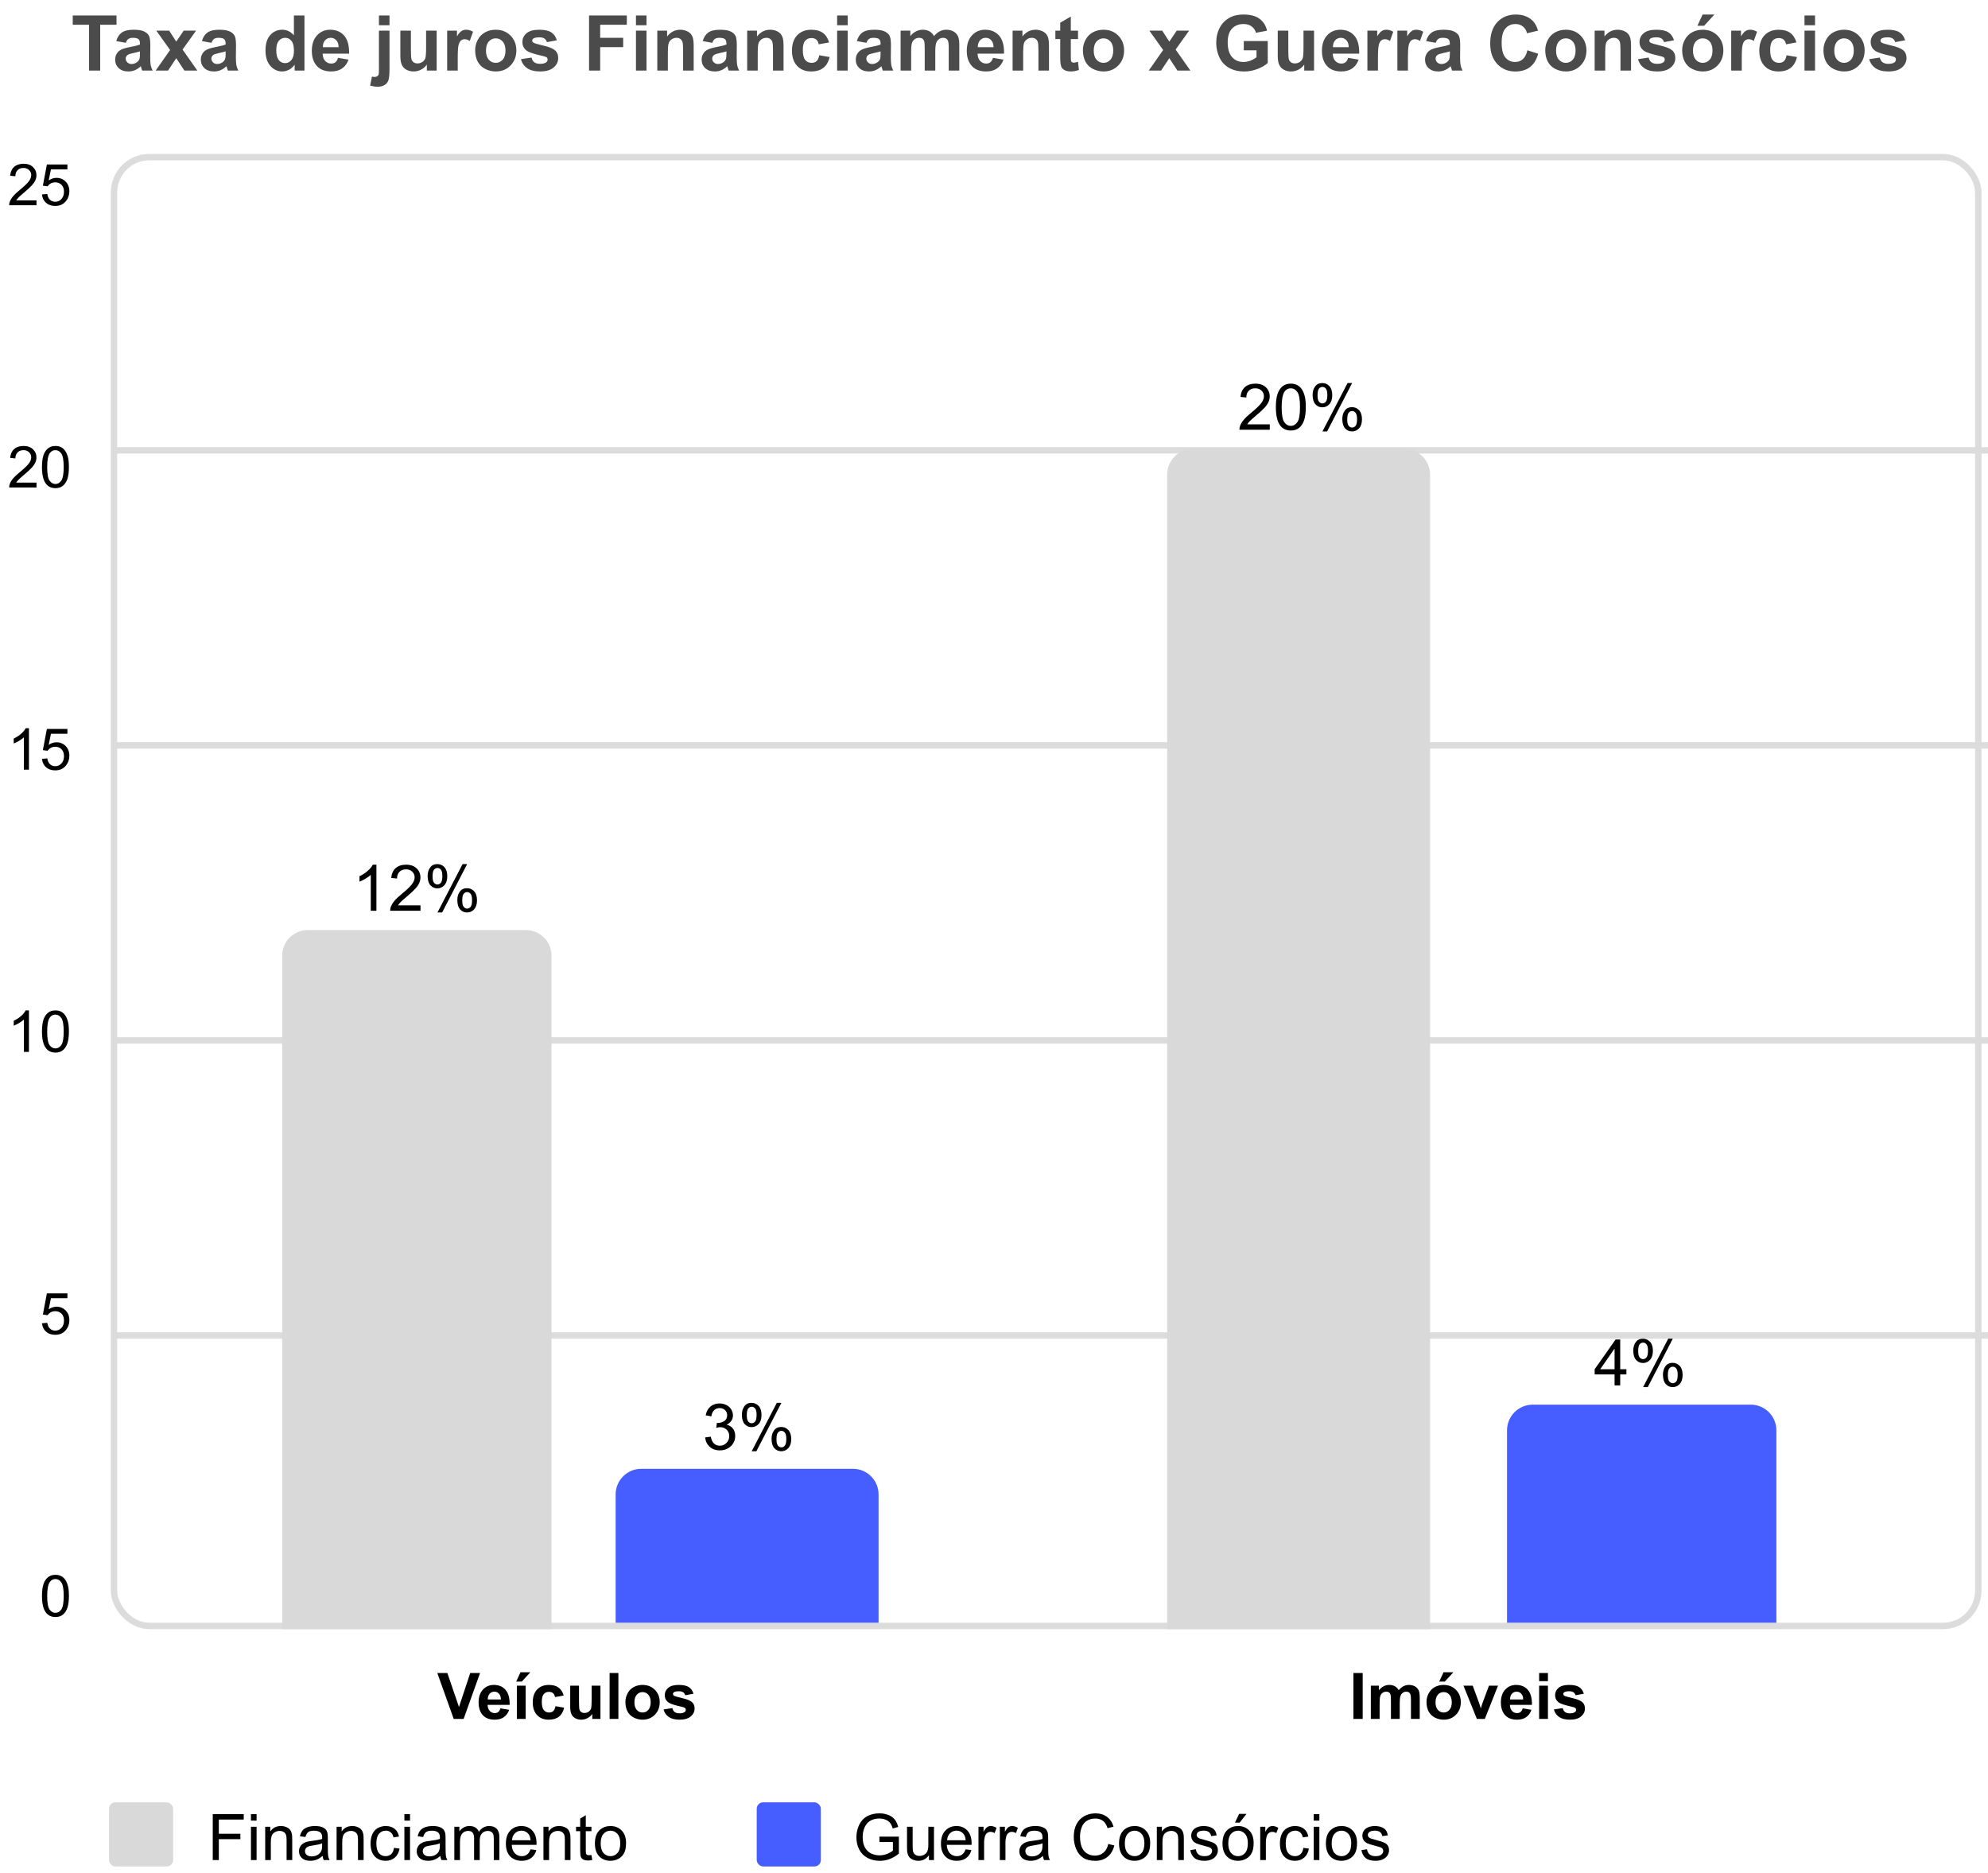 <svg width="310" height="292" viewBox="0 0 310 292" fill="none" xmlns="http://www.w3.org/2000/svg">
<path d="M13.89 11V3.863H11.342V2.41H18.168V3.863H15.625V11H13.89ZM19.621 6.676L18.127 6.406C18.295 5.805 18.584 5.359 18.994 5.07C19.404 4.781 20.014 4.637 20.822 4.637C21.556 4.637 22.103 4.725 22.463 4.9C22.822 5.072 23.074 5.293 23.219 5.562C23.367 5.828 23.441 6.318 23.441 7.033L23.424 8.955C23.424 9.502 23.449 9.906 23.5 10.168C23.555 10.426 23.654 10.703 23.799 11H22.17C22.127 10.891 22.074 10.729 22.012 10.514C21.984 10.416 21.965 10.352 21.953 10.32C21.672 10.594 21.371 10.799 21.051 10.935C20.73 11.072 20.389 11.141 20.025 11.141C19.385 11.141 18.879 10.967 18.508 10.619C18.14 10.271 17.957 9.832 17.957 9.301C17.957 8.949 18.041 8.637 18.209 8.363C18.377 8.086 18.611 7.875 18.912 7.73C19.217 7.582 19.654 7.453 20.224 7.344C20.994 7.199 21.527 7.064 21.824 6.939V6.775C21.824 6.459 21.746 6.234 21.59 6.102C21.433 5.965 21.139 5.896 20.705 5.896C20.412 5.896 20.183 5.955 20.019 6.072C19.855 6.186 19.723 6.387 19.621 6.676ZM21.824 8.012C21.613 8.082 21.279 8.166 20.822 8.264C20.365 8.361 20.066 8.457 19.926 8.551C19.711 8.703 19.603 8.896 19.603 9.131C19.603 9.361 19.689 9.561 19.861 9.729C20.033 9.896 20.252 9.98 20.517 9.98C20.814 9.98 21.098 9.883 21.367 9.688C21.566 9.539 21.697 9.357 21.76 9.143C21.803 9.002 21.824 8.734 21.824 8.34V8.012ZM24.279 11L26.523 7.795L24.373 4.777H26.383L27.484 6.488L28.644 4.777H30.578L28.469 7.725L30.771 11H28.75L27.484 9.072L26.207 11H24.279ZM32.98 6.676L31.486 6.406C31.654 5.805 31.943 5.359 32.353 5.07C32.764 4.781 33.373 4.637 34.181 4.637C34.916 4.637 35.463 4.725 35.822 4.9C36.181 5.072 36.434 5.293 36.578 5.562C36.726 5.828 36.801 6.318 36.801 7.033L36.783 8.955C36.783 9.502 36.809 9.906 36.859 10.168C36.914 10.426 37.014 10.703 37.158 11H35.529C35.486 10.891 35.434 10.729 35.371 10.514C35.344 10.416 35.324 10.352 35.312 10.32C35.031 10.594 34.73 10.799 34.41 10.935C34.09 11.072 33.748 11.141 33.385 11.141C32.744 11.141 32.238 10.967 31.867 10.619C31.5 10.271 31.316 9.832 31.316 9.301C31.316 8.949 31.4 8.637 31.568 8.363C31.736 8.086 31.971 7.875 32.271 7.73C32.576 7.582 33.014 7.453 33.584 7.344C34.353 7.199 34.887 7.064 35.184 6.939V6.775C35.184 6.459 35.105 6.234 34.949 6.102C34.793 5.965 34.498 5.896 34.064 5.896C33.771 5.896 33.543 5.955 33.379 6.072C33.215 6.186 33.082 6.387 32.98 6.676ZM35.184 8.012C34.972 8.082 34.639 8.166 34.181 8.264C33.724 8.361 33.426 8.457 33.285 8.551C33.07 8.703 32.963 8.896 32.963 9.131C32.963 9.361 33.049 9.561 33.221 9.729C33.392 9.896 33.611 9.98 33.877 9.98C34.174 9.98 34.457 9.883 34.726 9.688C34.926 9.539 35.056 9.357 35.119 9.143C35.162 9.002 35.184 8.734 35.184 8.34V8.012ZM47.476 11H45.947V10.086C45.693 10.441 45.392 10.707 45.045 10.883C44.701 11.055 44.353 11.141 44.002 11.141C43.287 11.141 42.674 10.854 42.162 10.279C41.654 9.701 41.4 8.896 41.4 7.865C41.4 6.811 41.648 6.01 42.144 5.463C42.641 4.912 43.267 4.637 44.025 4.637C44.721 4.637 45.322 4.926 45.83 5.504V2.41H47.476V11ZM43.082 7.754C43.082 8.418 43.174 8.898 43.357 9.195C43.623 9.625 43.994 9.84 44.471 9.84C44.849 9.84 45.172 9.68 45.437 9.359C45.703 9.035 45.836 8.553 45.836 7.912C45.836 7.197 45.707 6.684 45.449 6.371C45.191 6.055 44.861 5.896 44.459 5.896C44.068 5.896 43.74 6.053 43.474 6.365C43.213 6.674 43.082 7.137 43.082 7.754ZM52.709 9.02L54.349 9.295C54.139 9.896 53.805 10.355 53.347 10.672C52.894 10.984 52.326 11.141 51.642 11.141C50.56 11.141 49.76 10.787 49.24 10.08C48.83 9.514 48.625 8.799 48.625 7.936C48.625 6.904 48.894 6.098 49.434 5.516C49.972 4.93 50.654 4.637 51.478 4.637C52.404 4.637 53.135 4.943 53.67 5.557C54.205 6.166 54.461 7.102 54.437 8.363H50.312C50.324 8.852 50.457 9.232 50.711 9.506C50.965 9.775 51.281 9.91 51.66 9.91C51.918 9.91 52.135 9.84 52.31 9.699C52.486 9.559 52.619 9.332 52.709 9.02ZM52.803 7.355C52.791 6.879 52.668 6.518 52.434 6.271C52.199 6.021 51.914 5.896 51.578 5.896C51.219 5.896 50.922 6.027 50.687 6.289C50.453 6.551 50.338 6.906 50.342 7.355H52.803ZM59.09 3.934V2.41H60.736V3.934H59.09ZM60.736 4.777V10.807C60.736 11.6 60.684 12.158 60.578 12.482C60.476 12.81 60.277 13.066 59.98 13.25C59.687 13.434 59.312 13.525 58.855 13.525C58.691 13.525 58.514 13.51 58.322 13.479C58.135 13.451 57.931 13.408 57.713 13.35L58 11.943C58.078 11.959 58.152 11.971 58.222 11.979C58.289 11.99 58.351 11.996 58.41 11.996C58.578 11.996 58.715 11.959 58.82 11.885C58.93 11.815 59.002 11.729 59.037 11.627C59.072 11.525 59.09 11.221 59.09 10.713V4.777H60.736ZM66.56 11V10.068C66.334 10.4 66.035 10.662 65.664 10.854C65.297 11.045 64.908 11.141 64.498 11.141C64.08 11.141 63.705 11.049 63.373 10.865C63.041 10.682 62.801 10.424 62.652 10.092C62.504 9.76 62.43 9.301 62.43 8.715V4.777H64.076V7.637C64.076 8.512 64.105 9.049 64.164 9.248C64.226 9.443 64.338 9.6 64.498 9.717C64.658 9.83 64.861 9.887 65.107 9.887C65.388 9.887 65.641 9.811 65.863 9.658C66.086 9.502 66.238 9.311 66.32 9.084C66.402 8.854 66.443 8.293 66.443 7.402V4.777H68.09V11H66.56ZM71.377 11H69.73V4.777H71.26V5.662C71.521 5.244 71.756 4.969 71.963 4.836C72.174 4.703 72.412 4.637 72.678 4.637C73.053 4.637 73.414 4.74 73.762 4.947L73.252 6.383C72.975 6.203 72.717 6.113 72.478 6.113C72.248 6.113 72.053 6.178 71.892 6.307C71.732 6.432 71.605 6.66 71.512 6.992C71.422 7.324 71.377 8.02 71.377 9.078V11ZM74.096 7.801C74.096 7.254 74.23 6.725 74.5 6.213C74.769 5.701 75.15 5.311 75.642 5.041C76.138 4.771 76.691 4.637 77.301 4.637C78.242 4.637 79.013 4.943 79.615 5.557C80.217 6.166 80.517 6.938 80.517 7.871C80.517 8.812 80.213 9.594 79.603 10.215C78.998 10.832 78.234 11.141 77.312 11.141C76.742 11.141 76.197 11.012 75.678 10.754C75.162 10.496 74.769 10.119 74.5 9.623C74.23 9.123 74.096 8.516 74.096 7.801ZM75.783 7.889C75.783 8.506 75.93 8.979 76.222 9.307C76.516 9.635 76.877 9.799 77.306 9.799C77.736 9.799 78.096 9.635 78.385 9.307C78.678 8.979 78.824 8.502 78.824 7.877C78.824 7.268 78.678 6.799 78.385 6.471C78.096 6.143 77.736 5.979 77.306 5.979C76.877 5.979 76.516 6.143 76.222 6.471C75.93 6.799 75.783 7.271 75.783 7.889ZM81.232 9.225L82.885 8.973C82.955 9.293 83.097 9.537 83.312 9.705C83.527 9.869 83.828 9.951 84.215 9.951C84.641 9.951 84.961 9.873 85.176 9.717C85.32 9.607 85.392 9.461 85.392 9.277C85.392 9.152 85.353 9.049 85.275 8.967C85.193 8.889 85.01 8.816 84.725 8.75C83.396 8.457 82.555 8.189 82.199 7.947C81.707 7.611 81.461 7.145 81.461 6.547C81.461 6.008 81.674 5.555 82.1 5.188C82.525 4.82 83.185 4.637 84.08 4.637C84.931 4.637 85.564 4.775 85.978 5.053C86.392 5.33 86.678 5.74 86.834 6.283L85.281 6.57C85.215 6.328 85.088 6.143 84.9 6.014C84.717 5.885 84.453 5.82 84.109 5.82C83.676 5.82 83.365 5.881 83.178 6.002C83.053 6.088 82.99 6.199 82.99 6.336C82.99 6.453 83.045 6.553 83.154 6.635C83.303 6.744 83.814 6.898 84.689 7.098C85.568 7.297 86.181 7.541 86.529 7.83C86.873 8.123 87.045 8.531 87.045 9.055C87.045 9.625 86.806 10.115 86.33 10.525C85.853 10.935 85.148 11.141 84.215 11.141C83.367 11.141 82.695 10.969 82.199 10.625C81.707 10.281 81.385 9.814 81.232 9.225ZM91.855 11V2.41H97.744V3.863H93.59V5.896H97.176V7.35H93.59V11H91.855ZM99.168 3.934V2.41H100.814V3.934H99.168ZM99.168 11V4.777H100.814V11H99.168ZM108.168 11H106.521V7.824C106.521 7.152 106.486 6.719 106.416 6.523C106.346 6.324 106.23 6.17 106.07 6.061C105.914 5.951 105.724 5.896 105.502 5.896C105.217 5.896 104.961 5.975 104.734 6.131C104.508 6.287 104.351 6.494 104.265 6.752C104.183 7.01 104.142 7.486 104.142 8.182V11H102.496V4.777H104.025V5.691C104.568 4.988 105.252 4.637 106.076 4.637C106.439 4.637 106.771 4.703 107.072 4.836C107.373 4.965 107.599 5.131 107.752 5.334C107.908 5.537 108.015 5.768 108.074 6.025C108.137 6.283 108.168 6.652 108.168 7.133V11ZM111.074 6.676L109.58 6.406C109.748 5.805 110.037 5.359 110.447 5.07C110.857 4.781 111.467 4.637 112.275 4.637C113.01 4.637 113.557 4.725 113.916 4.9C114.275 5.072 114.527 5.293 114.672 5.562C114.82 5.828 114.894 6.318 114.894 7.033L114.877 8.955C114.877 9.502 114.902 9.906 114.953 10.168C115.008 10.426 115.107 10.703 115.252 11H113.623C113.58 10.891 113.527 10.729 113.465 10.514C113.437 10.416 113.418 10.352 113.406 10.32C113.125 10.594 112.824 10.799 112.504 10.935C112.183 11.072 111.842 11.141 111.478 11.141C110.838 11.141 110.332 10.967 109.961 10.619C109.594 10.271 109.41 9.832 109.41 9.301C109.41 8.949 109.494 8.637 109.662 8.363C109.83 8.086 110.064 7.875 110.365 7.73C110.67 7.582 111.107 7.453 111.678 7.344C112.447 7.199 112.98 7.064 113.277 6.939V6.775C113.277 6.459 113.199 6.234 113.043 6.102C112.887 5.965 112.592 5.896 112.158 5.896C111.865 5.896 111.637 5.955 111.473 6.072C111.308 6.186 111.176 6.387 111.074 6.676ZM113.277 8.012C113.066 8.082 112.732 8.166 112.275 8.264C111.818 8.361 111.519 8.457 111.379 8.551C111.164 8.703 111.057 8.896 111.057 9.131C111.057 9.361 111.142 9.561 111.314 9.729C111.486 9.896 111.705 9.98 111.971 9.98C112.267 9.98 112.551 9.883 112.82 9.688C113.019 9.539 113.15 9.357 113.213 9.143C113.256 9.002 113.277 8.734 113.277 8.34V8.012ZM122.183 11H120.537V7.824C120.537 7.152 120.502 6.719 120.432 6.523C120.361 6.324 120.246 6.17 120.086 6.061C119.93 5.951 119.74 5.896 119.517 5.896C119.232 5.896 118.976 5.975 118.75 6.131C118.523 6.287 118.367 6.494 118.281 6.752C118.199 7.01 118.158 7.486 118.158 8.182V11H116.512V4.777H118.041V5.691C118.584 4.988 119.267 4.637 120.092 4.637C120.455 4.637 120.787 4.703 121.088 4.836C121.389 4.965 121.615 5.131 121.767 5.334C121.924 5.537 122.031 5.768 122.09 6.025C122.152 6.283 122.183 6.652 122.183 7.133V11ZM129.285 6.617L127.662 6.91C127.607 6.586 127.482 6.342 127.287 6.178C127.096 6.014 126.846 5.932 126.537 5.932C126.127 5.932 125.799 6.074 125.553 6.359C125.31 6.641 125.189 7.113 125.189 7.777C125.189 8.516 125.312 9.037 125.558 9.342C125.808 9.646 126.142 9.799 126.56 9.799C126.873 9.799 127.129 9.711 127.328 9.535C127.527 9.355 127.668 9.049 127.75 8.615L129.367 8.891C129.199 9.633 128.877 10.193 128.4 10.572C127.924 10.951 127.285 11.141 126.484 11.141C125.574 11.141 124.848 10.854 124.305 10.279C123.765 9.705 123.496 8.91 123.496 7.895C123.496 6.867 123.767 6.068 124.31 5.498C124.853 4.924 125.588 4.637 126.514 4.637C127.271 4.637 127.873 4.801 128.318 5.129C128.767 5.453 129.09 5.949 129.285 6.617ZM130.539 3.934V2.41H132.185V3.934H130.539ZM130.539 11V4.777H132.185V11H130.539ZM135.109 6.676L133.615 6.406C133.783 5.805 134.072 5.359 134.482 5.07C134.892 4.781 135.502 4.637 136.31 4.637C137.045 4.637 137.592 4.725 137.951 4.9C138.31 5.072 138.562 5.293 138.707 5.562C138.855 5.828 138.93 6.318 138.93 7.033L138.912 8.955C138.912 9.502 138.937 9.906 138.988 10.168C139.043 10.426 139.142 10.703 139.287 11H137.658C137.615 10.891 137.562 10.729 137.5 10.514C137.473 10.416 137.453 10.352 137.441 10.32C137.16 10.594 136.859 10.799 136.539 10.935C136.219 11.072 135.877 11.141 135.514 11.141C134.873 11.141 134.367 10.967 133.996 10.619C133.629 10.271 133.445 9.832 133.445 9.301C133.445 8.949 133.529 8.637 133.697 8.363C133.865 8.086 134.099 7.875 134.4 7.73C134.705 7.582 135.142 7.453 135.713 7.344C136.482 7.199 137.015 7.064 137.312 6.939V6.775C137.312 6.459 137.234 6.234 137.078 6.102C136.922 5.965 136.627 5.896 136.193 5.896C135.9 5.896 135.672 5.955 135.508 6.072C135.344 6.186 135.211 6.387 135.109 6.676ZM137.312 8.012C137.101 8.082 136.767 8.166 136.31 8.264C135.853 8.361 135.555 8.457 135.414 8.551C135.199 8.703 135.092 8.896 135.092 9.131C135.092 9.361 135.178 9.561 135.349 9.729C135.521 9.896 135.74 9.98 136.006 9.98C136.303 9.98 136.586 9.883 136.855 9.688C137.055 9.539 137.185 9.357 137.248 9.143C137.291 9.002 137.312 8.734 137.312 8.34V8.012ZM140.435 4.777H141.953V5.627C142.496 4.967 143.142 4.637 143.892 4.637C144.291 4.637 144.637 4.719 144.93 4.883C145.223 5.047 145.463 5.295 145.65 5.627C145.924 5.295 146.219 5.047 146.535 4.883C146.851 4.719 147.189 4.637 147.549 4.637C148.006 4.637 148.392 4.73 148.709 4.918C149.025 5.102 149.262 5.373 149.418 5.732C149.531 5.998 149.588 6.428 149.588 7.021V11H147.941V7.443C147.941 6.826 147.885 6.428 147.771 6.248C147.619 6.014 147.385 5.896 147.068 5.896C146.838 5.896 146.621 5.967 146.418 6.107C146.215 6.248 146.068 6.455 145.978 6.729C145.889 6.998 145.844 7.426 145.844 8.012V11H144.197V7.59C144.197 6.984 144.168 6.594 144.109 6.418C144.051 6.242 143.959 6.111 143.834 6.025C143.713 5.939 143.547 5.896 143.336 5.896C143.082 5.896 142.853 5.965 142.65 6.102C142.447 6.238 142.301 6.436 142.211 6.693C142.125 6.951 142.082 7.379 142.082 7.977V11H140.435V4.777ZM154.838 9.02L156.478 9.295C156.267 9.896 155.933 10.355 155.476 10.672C155.023 10.984 154.455 11.141 153.771 11.141C152.689 11.141 151.889 10.787 151.369 10.08C150.959 9.514 150.754 8.799 150.754 7.936C150.754 6.904 151.023 6.098 151.562 5.516C152.101 4.93 152.783 4.637 153.607 4.637C154.533 4.637 155.264 4.943 155.799 5.557C156.334 6.166 156.59 7.102 156.566 8.363H152.441C152.453 8.852 152.586 9.232 152.84 9.506C153.094 9.775 153.41 9.91 153.789 9.91C154.047 9.91 154.264 9.84 154.439 9.699C154.615 9.559 154.748 9.332 154.838 9.02ZM154.932 7.355C154.92 6.879 154.797 6.518 154.562 6.271C154.328 6.021 154.043 5.896 153.707 5.896C153.348 5.896 153.051 6.027 152.816 6.289C152.582 6.551 152.467 6.906 152.471 7.355H154.932ZM163.574 11H161.928V7.824C161.928 7.152 161.892 6.719 161.822 6.523C161.752 6.324 161.637 6.17 161.476 6.061C161.32 5.951 161.131 5.896 160.908 5.896C160.623 5.896 160.367 5.975 160.14 6.131C159.914 6.287 159.758 6.494 159.672 6.752C159.59 7.01 159.549 7.486 159.549 8.182V11H157.902V4.777H159.432V5.691C159.974 4.988 160.658 4.637 161.482 4.637C161.846 4.637 162.178 4.703 162.478 4.836C162.779 4.965 163.006 5.131 163.158 5.334C163.314 5.537 163.422 5.768 163.48 6.025C163.543 6.283 163.574 6.652 163.574 7.133V11ZM168.103 4.777V6.09H166.978V8.598C166.978 9.105 166.988 9.402 167.008 9.488C167.031 9.57 167.08 9.639 167.154 9.693C167.232 9.748 167.326 9.775 167.435 9.775C167.588 9.775 167.808 9.723 168.098 9.617L168.238 10.895C167.855 11.059 167.422 11.141 166.937 11.141C166.64 11.141 166.373 11.092 166.135 10.994C165.896 10.893 165.721 10.764 165.607 10.607C165.498 10.447 165.422 10.232 165.379 9.963C165.344 9.771 165.326 9.385 165.326 8.803V6.09H164.57V4.777H165.326V3.541L166.978 2.58V4.777H168.103ZM168.865 7.801C168.865 7.254 169 6.725 169.269 6.213C169.539 5.701 169.92 5.311 170.412 5.041C170.908 4.771 171.461 4.637 172.07 4.637C173.012 4.637 173.783 4.943 174.385 5.557C174.986 6.166 175.287 6.938 175.287 7.871C175.287 8.812 174.982 9.594 174.373 10.215C173.767 10.832 173.004 11.141 172.082 11.141C171.512 11.141 170.967 11.012 170.447 10.754C169.932 10.496 169.539 10.119 169.269 9.623C169 9.123 168.865 8.516 168.865 7.801ZM170.553 7.889C170.553 8.506 170.699 8.979 170.992 9.307C171.285 9.635 171.646 9.799 172.076 9.799C172.506 9.799 172.865 9.635 173.154 9.307C173.447 8.979 173.594 8.502 173.594 7.877C173.594 7.268 173.447 6.799 173.154 6.471C172.865 6.143 172.506 5.979 172.076 5.979C171.646 5.979 171.285 6.143 170.992 6.471C170.699 6.799 170.553 7.271 170.553 7.889ZM179.131 11L181.375 7.795L179.224 4.777H181.234L182.336 6.488L183.496 4.777H185.43L183.32 7.725L185.623 11H183.601L182.336 9.072L181.058 11H179.131ZM193.949 7.842V6.395H197.687V9.816C197.324 10.168 196.797 10.479 196.105 10.748C195.418 11.014 194.721 11.146 194.014 11.146C193.115 11.146 192.332 10.959 191.664 10.584C190.996 10.205 190.494 9.666 190.158 8.967C189.822 8.264 189.654 7.5 189.654 6.676C189.654 5.781 189.842 4.986 190.217 4.291C190.592 3.596 191.14 3.062 191.863 2.691C192.414 2.406 193.099 2.264 193.92 2.264C194.986 2.264 195.818 2.488 196.416 2.938C197.017 3.383 197.404 4 197.576 4.789L195.853 5.111C195.732 4.689 195.504 4.357 195.168 4.115C194.836 3.869 194.42 3.746 193.92 3.746C193.162 3.746 192.558 3.986 192.109 4.467C191.664 4.947 191.441 5.66 191.441 6.605C191.441 7.625 191.668 8.391 192.121 8.902C192.574 9.41 193.168 9.664 193.902 9.664C194.265 9.664 194.629 9.594 194.992 9.453C195.359 9.309 195.674 9.135 195.935 8.932V7.842H193.949ZM203.377 11V10.068C203.15 10.4 202.851 10.662 202.48 10.854C202.113 11.045 201.724 11.141 201.314 11.141C200.896 11.141 200.521 11.049 200.189 10.865C199.857 10.682 199.617 10.424 199.469 10.092C199.32 9.76 199.246 9.301 199.246 8.715V4.777H200.892V7.637C200.892 8.512 200.922 9.049 200.98 9.248C201.043 9.443 201.154 9.6 201.314 9.717C201.474 9.83 201.678 9.887 201.924 9.887C202.205 9.887 202.457 9.811 202.68 9.658C202.902 9.502 203.055 9.311 203.137 9.084C203.219 8.854 203.26 8.293 203.26 7.402V4.777H204.906V11H203.377ZM210.221 9.02L211.861 9.295C211.65 9.896 211.316 10.355 210.859 10.672C210.406 10.984 209.838 11.141 209.154 11.141C208.072 11.141 207.271 10.787 206.752 10.08C206.342 9.514 206.137 8.799 206.137 7.936C206.137 6.904 206.406 6.098 206.945 5.516C207.484 4.93 208.166 4.637 208.99 4.637C209.916 4.637 210.646 4.943 211.182 5.557C211.717 6.166 211.973 7.102 211.949 8.363H207.824C207.836 8.852 207.969 9.232 208.223 9.506C208.476 9.775 208.793 9.91 209.172 9.91C209.43 9.91 209.646 9.84 209.822 9.699C209.998 9.559 210.131 9.332 210.221 9.02ZM210.314 7.355C210.303 6.879 210.18 6.518 209.945 6.271C209.711 6.021 209.426 5.896 209.09 5.896C208.73 5.896 208.433 6.027 208.199 6.289C207.965 6.551 207.849 6.906 207.853 7.355H210.314ZM214.873 11H213.226V4.777H214.756V5.662C215.017 5.244 215.252 4.969 215.459 4.836C215.67 4.703 215.908 4.637 216.174 4.637C216.549 4.637 216.91 4.74 217.258 4.947L216.748 6.383C216.471 6.203 216.213 6.113 215.974 6.113C215.744 6.113 215.549 6.178 215.389 6.307C215.228 6.432 215.101 6.66 215.008 6.992C214.918 7.324 214.873 8.02 214.873 9.078V11ZM219.549 11H217.902V4.777H219.432V5.662C219.693 5.244 219.928 4.969 220.135 4.836C220.346 4.703 220.584 4.637 220.849 4.637C221.224 4.637 221.586 4.74 221.933 4.947L221.424 6.383C221.146 6.203 220.889 6.113 220.65 6.113C220.42 6.113 220.224 6.178 220.064 6.307C219.904 6.432 219.777 6.66 219.683 6.992C219.594 7.324 219.549 8.02 219.549 9.078V11ZM223.879 6.676L222.385 6.406C222.553 5.805 222.842 5.359 223.252 5.07C223.662 4.781 224.271 4.637 225.08 4.637C225.814 4.637 226.361 4.725 226.721 4.9C227.08 5.072 227.332 5.293 227.476 5.562C227.625 5.828 227.699 6.318 227.699 7.033L227.682 8.955C227.682 9.502 227.707 9.906 227.758 10.168C227.812 10.426 227.912 10.703 228.057 11H226.428C226.385 10.891 226.332 10.729 226.269 10.514C226.242 10.416 226.223 10.352 226.211 10.32C225.93 10.594 225.629 10.799 225.308 10.935C224.988 11.072 224.646 11.141 224.283 11.141C223.642 11.141 223.137 10.967 222.765 10.619C222.398 10.271 222.215 9.832 222.215 9.301C222.215 8.949 222.299 8.637 222.467 8.363C222.635 8.086 222.869 7.875 223.17 7.73C223.474 7.582 223.912 7.453 224.482 7.344C225.252 7.199 225.785 7.064 226.082 6.939V6.775C226.082 6.459 226.004 6.234 225.848 6.102C225.691 5.965 225.396 5.896 224.963 5.896C224.67 5.896 224.441 5.955 224.277 6.072C224.113 6.186 223.98 6.387 223.879 6.676ZM226.082 8.012C225.871 8.082 225.537 8.166 225.08 8.264C224.623 8.361 224.324 8.457 224.183 8.551C223.969 8.703 223.861 8.896 223.861 9.131C223.861 9.361 223.947 9.561 224.119 9.729C224.291 9.896 224.51 9.98 224.775 9.98C225.072 9.98 225.355 9.883 225.625 9.688C225.824 9.539 225.955 9.357 226.017 9.143C226.06 9.002 226.082 8.734 226.082 8.34V8.012ZM238.176 7.842L239.857 8.375C239.599 9.312 239.17 10.01 238.568 10.467C237.971 10.92 237.211 11.146 236.289 11.146C235.148 11.146 234.211 10.758 233.476 9.98C232.742 9.199 232.375 8.133 232.375 6.781C232.375 5.352 232.744 4.242 233.482 3.453C234.221 2.66 235.191 2.264 236.394 2.264C237.445 2.264 238.299 2.574 238.955 3.195C239.346 3.562 239.639 4.09 239.834 4.777L238.117 5.188C238.015 4.742 237.803 4.391 237.478 4.133C237.158 3.875 236.767 3.746 236.307 3.746C235.67 3.746 235.152 3.975 234.754 4.432C234.359 4.889 234.162 5.629 234.162 6.652C234.162 7.738 234.357 8.512 234.748 8.973C235.139 9.434 235.646 9.664 236.271 9.664C236.732 9.664 237.129 9.518 237.461 9.225C237.793 8.932 238.031 8.471 238.176 7.842ZM240.959 7.801C240.959 7.254 241.094 6.725 241.363 6.213C241.633 5.701 242.014 5.311 242.506 5.041C243.002 4.771 243.555 4.637 244.164 4.637C245.105 4.637 245.877 4.943 246.478 5.557C247.08 6.166 247.381 6.938 247.381 7.871C247.381 8.812 247.076 9.594 246.467 10.215C245.861 10.832 245.098 11.141 244.176 11.141C243.605 11.141 243.06 11.012 242.541 10.754C242.025 10.496 241.633 10.119 241.363 9.623C241.094 9.123 240.959 8.516 240.959 7.801ZM242.646 7.889C242.646 8.506 242.793 8.979 243.086 9.307C243.379 9.635 243.74 9.799 244.17 9.799C244.599 9.799 244.959 9.635 245.248 9.307C245.541 8.979 245.687 8.502 245.687 7.877C245.687 7.268 245.541 6.799 245.248 6.471C244.959 6.143 244.599 5.979 244.17 5.979C243.74 5.979 243.379 6.143 243.086 6.471C242.793 6.799 242.646 7.271 242.646 7.889ZM254.336 11H252.689V7.824C252.689 7.152 252.654 6.719 252.584 6.523C252.514 6.324 252.398 6.17 252.238 6.061C252.082 5.951 251.892 5.896 251.67 5.896C251.385 5.896 251.129 5.975 250.902 6.131C250.676 6.287 250.519 6.494 250.433 6.752C250.351 7.01 250.31 7.486 250.31 8.182V11H248.664V4.777H250.193V5.691C250.736 4.988 251.42 4.637 252.244 4.637C252.607 4.637 252.939 4.703 253.24 4.836C253.541 4.965 253.767 5.131 253.92 5.334C254.076 5.537 254.183 5.768 254.242 6.025C254.305 6.283 254.336 6.652 254.336 7.133V11ZM255.432 9.225L257.084 8.973C257.154 9.293 257.297 9.537 257.512 9.705C257.726 9.869 258.027 9.951 258.414 9.951C258.84 9.951 259.16 9.873 259.375 9.717C259.519 9.607 259.592 9.461 259.592 9.277C259.592 9.152 259.553 9.049 259.474 8.967C259.392 8.889 259.209 8.816 258.924 8.75C257.596 8.457 256.754 8.189 256.398 7.947C255.906 7.611 255.66 7.145 255.66 6.547C255.66 6.008 255.873 5.555 256.299 5.188C256.724 4.82 257.385 4.637 258.279 4.637C259.131 4.637 259.764 4.775 260.178 5.053C260.592 5.33 260.877 5.74 261.033 6.283L259.48 6.57C259.414 6.328 259.287 6.143 259.099 6.014C258.916 5.885 258.652 5.82 258.308 5.82C257.875 5.82 257.564 5.881 257.377 6.002C257.252 6.088 257.189 6.199 257.189 6.336C257.189 6.453 257.244 6.553 257.353 6.635C257.502 6.744 258.014 6.898 258.889 7.098C259.767 7.297 260.381 7.541 260.728 7.83C261.072 8.123 261.244 8.531 261.244 9.055C261.244 9.625 261.006 10.115 260.529 10.525C260.053 10.935 259.348 11.141 258.414 11.141C257.566 11.141 256.894 10.969 256.398 10.625C255.906 10.281 255.584 9.814 255.432 9.225ZM262.31 7.801C262.31 7.254 262.445 6.725 262.715 6.213C262.984 5.701 263.365 5.311 263.857 5.041C264.353 4.771 264.906 4.637 265.515 4.637C266.457 4.637 267.228 4.943 267.83 5.557C268.432 6.166 268.732 6.938 268.732 7.871C268.732 8.812 268.428 9.594 267.818 10.215C267.213 10.832 266.449 11.141 265.527 11.141C264.957 11.141 264.412 11.012 263.892 10.754C263.377 10.496 262.984 10.119 262.715 9.623C262.445 9.123 262.31 8.516 262.31 7.801ZM263.998 7.889C263.998 8.506 264.144 8.979 264.437 9.307C264.73 9.635 265.092 9.799 265.521 9.799C265.951 9.799 266.31 9.635 266.599 9.307C266.892 8.979 267.039 8.502 267.039 7.877C267.039 7.268 266.892 6.799 266.599 6.471C266.31 6.143 265.951 5.979 265.521 5.979C265.092 5.979 264.73 6.143 264.437 6.471C264.144 6.799 263.998 7.271 263.998 7.889ZM264.689 4.016L265.498 2.264H267.344L265.732 4.016H264.689ZM271.603 11H269.957V4.777H271.486V5.662C271.748 5.244 271.982 4.969 272.189 4.836C272.4 4.703 272.639 4.637 272.904 4.637C273.279 4.637 273.641 4.74 273.988 4.947L273.478 6.383C273.201 6.203 272.943 6.113 272.705 6.113C272.474 6.113 272.279 6.178 272.119 6.307C271.959 6.432 271.832 6.66 271.738 6.992C271.648 7.324 271.603 8.02 271.603 9.078V11ZM280.129 6.617L278.506 6.91C278.451 6.586 278.326 6.342 278.131 6.178C277.939 6.014 277.689 5.932 277.381 5.932C276.971 5.932 276.642 6.074 276.396 6.359C276.154 6.641 276.033 7.113 276.033 7.777C276.033 8.516 276.156 9.037 276.402 9.342C276.652 9.646 276.986 9.799 277.404 9.799C277.717 9.799 277.973 9.711 278.172 9.535C278.371 9.355 278.512 9.049 278.594 8.615L280.211 8.891C280.043 9.633 279.721 10.193 279.244 10.572C278.767 10.951 278.129 11.141 277.328 11.141C276.418 11.141 275.691 10.854 275.148 10.279C274.609 9.705 274.34 8.91 274.34 7.895C274.34 6.867 274.611 6.068 275.154 5.498C275.697 4.924 276.432 4.637 277.357 4.637C278.115 4.637 278.717 4.801 279.162 5.129C279.611 5.453 279.933 5.949 280.129 6.617ZM281.383 3.934V2.41H283.029V3.934H281.383ZM281.383 11V4.777H283.029V11H281.383ZM284.342 7.801C284.342 7.254 284.476 6.725 284.746 6.213C285.016 5.701 285.396 5.311 285.889 5.041C286.385 4.771 286.937 4.637 287.547 4.637C288.488 4.637 289.26 4.943 289.861 5.557C290.463 6.166 290.764 6.938 290.764 7.871C290.764 8.812 290.459 9.594 289.849 10.215C289.244 10.832 288.48 11.141 287.558 11.141C286.988 11.141 286.443 11.012 285.924 10.754C285.408 10.496 285.016 10.119 284.746 9.623C284.476 9.123 284.342 8.516 284.342 7.801ZM286.029 7.889C286.029 8.506 286.176 8.979 286.469 9.307C286.762 9.635 287.123 9.799 287.553 9.799C287.982 9.799 288.342 9.635 288.631 9.307C288.924 8.979 289.07 8.502 289.07 7.877C289.07 7.268 288.924 6.799 288.631 6.471C288.342 6.143 287.982 5.979 287.553 5.979C287.123 5.979 286.762 6.143 286.469 6.471C286.176 6.799 286.029 7.271 286.029 7.889ZM291.478 9.225L293.131 8.973C293.201 9.293 293.344 9.537 293.558 9.705C293.773 9.869 294.074 9.951 294.461 9.951C294.887 9.951 295.207 9.873 295.422 9.717C295.566 9.607 295.639 9.461 295.639 9.277C295.639 9.152 295.599 9.049 295.521 8.967C295.439 8.889 295.256 8.816 294.971 8.75C293.642 8.457 292.801 8.189 292.445 7.947C291.953 7.611 291.707 7.145 291.707 6.547C291.707 6.008 291.92 5.555 292.346 5.188C292.771 4.82 293.432 4.637 294.326 4.637C295.178 4.637 295.81 4.775 296.224 5.053C296.639 5.33 296.924 5.74 297.08 6.283L295.527 6.57C295.461 6.328 295.334 6.143 295.146 6.014C294.963 5.885 294.699 5.82 294.355 5.82C293.922 5.82 293.611 5.881 293.424 6.002C293.299 6.088 293.236 6.199 293.236 6.336C293.236 6.453 293.291 6.553 293.4 6.635C293.549 6.744 294.06 6.898 294.935 7.098C295.814 7.297 296.428 7.541 296.775 7.83C297.119 8.123 297.291 8.531 297.291 9.055C297.291 9.625 297.053 10.115 296.576 10.525C296.099 10.935 295.394 11.141 294.461 11.141C293.613 11.141 292.941 10.969 292.445 10.625C291.953 10.281 291.631 9.814 291.478 9.225Z" fill="#4B4B4B"/>
<rect x="17.778" y="24.5" width="290.707" height="229" rx="5.5" stroke="#DCDCDC"/>
<line x1="17.345" y1="70.214" x2="310" y2="70.214" stroke="#DCDCDC"/>
<line x1="17.343" y1="116.214" x2="309.998" y2="116.214" stroke="#DCDCDC"/>
<line x1="17.344" y1="162.214" x2="309.999" y2="162.214" stroke="#DCDCDC"/>
<line x1="17.345" y1="208.214" x2="310" y2="208.214" stroke="#DCDCDC"/>
<path d="M5.692 31.24V32H1.433C1.427 31.81 1.458 31.627 1.526 31.451C1.634 31.161 1.807 30.875 2.044 30.594C2.284 30.312 2.63 29.987 3.081 29.618C3.781 29.044 4.255 28.59 4.501 28.256C4.747 27.919 4.87 27.601 4.87 27.302C4.87 26.989 4.757 26.725 4.531 26.511C4.309 26.294 4.017 26.186 3.657 26.186C3.276 26.186 2.971 26.3 2.743 26.529C2.514 26.757 2.399 27.074 2.396 27.478L1.583 27.395C1.638 26.788 1.848 26.327 2.211 26.01C2.574 25.691 3.062 25.531 3.675 25.531C4.293 25.531 4.782 25.703 5.142 26.045C5.503 26.388 5.683 26.813 5.683 27.32C5.683 27.578 5.63 27.831 5.525 28.08C5.419 28.329 5.243 28.591 4.997 28.867C4.754 29.142 4.348 29.52 3.78 30C3.305 30.399 3.001 30.67 2.866 30.814C2.731 30.954 2.62 31.096 2.532 31.24H5.692ZM6.544 30.312L7.375 30.242C7.436 30.646 7.578 30.951 7.801 31.156C8.027 31.358 8.298 31.459 8.614 31.459C8.995 31.459 9.317 31.316 9.581 31.029C9.844 30.742 9.976 30.361 9.976 29.886C9.976 29.435 9.849 29.079 9.594 28.818C9.342 28.558 9.011 28.427 8.601 28.427C8.346 28.427 8.116 28.486 7.911 28.603C7.706 28.717 7.545 28.867 7.427 29.051L6.685 28.955L7.309 25.645H10.512V26.401H7.942L7.594 28.133C7.981 27.863 8.387 27.729 8.812 27.729C9.374 27.729 9.849 27.923 10.236 28.313C10.622 28.703 10.816 29.204 10.816 29.816C10.816 30.399 10.646 30.903 10.306 31.328C9.893 31.849 9.329 32.11 8.614 32.11C8.028 32.11 7.549 31.946 7.177 31.618C6.808 31.29 6.597 30.855 6.544 30.312Z" fill="black"/>
<path d="M5.692 75.24V76H1.433C1.427 75.81 1.458 75.626 1.526 75.451C1.634 75.161 1.807 74.875 2.044 74.594C2.284 74.312 2.63 73.987 3.081 73.618C3.781 73.044 4.255 72.59 4.501 72.256C4.747 71.919 4.87 71.601 4.87 71.302C4.87 70.989 4.757 70.725 4.531 70.511C4.309 70.294 4.017 70.186 3.657 70.186C3.276 70.186 2.971 70.3 2.743 70.529C2.514 70.757 2.399 71.074 2.396 71.478L1.583 71.394C1.638 70.788 1.848 70.327 2.211 70.01C2.574 69.691 3.062 69.531 3.675 69.531C4.293 69.531 4.782 69.703 5.142 70.045C5.503 70.388 5.683 70.813 5.683 71.32C5.683 71.578 5.63 71.831 5.525 72.08C5.419 72.329 5.243 72.591 4.997 72.867C4.754 73.142 4.348 73.52 3.78 74.001C3.305 74.399 3.001 74.67 2.866 74.814C2.731 74.954 2.62 75.096 2.532 75.24H5.692ZM6.544 72.823C6.544 72.061 6.622 71.449 6.777 70.986C6.935 70.52 7.168 70.161 7.476 69.909C7.786 69.657 8.176 69.531 8.645 69.531C8.99 69.531 9.294 69.602 9.554 69.742C9.815 69.88 10.03 70.081 10.2 70.344C10.37 70.605 10.504 70.924 10.6 71.302C10.697 71.677 10.745 72.184 10.745 72.823C10.745 73.579 10.668 74.189 10.512 74.655C10.357 75.118 10.124 75.477 9.814 75.732C9.506 75.984 9.116 76.11 8.645 76.11C8.024 76.11 7.536 75.887 7.181 75.442C6.757 74.906 6.544 74.033 6.544 72.823ZM7.357 72.823C7.357 73.88 7.48 74.585 7.726 74.936C7.975 75.285 8.281 75.46 8.645 75.46C9.008 75.46 9.313 75.284 9.559 74.932C9.808 74.581 9.932 73.877 9.932 72.823C9.932 71.762 9.808 71.058 9.559 70.709C9.313 70.36 9.005 70.186 8.636 70.186C8.273 70.186 7.983 70.34 7.766 70.647C7.493 71.04 7.357 71.765 7.357 72.823Z" fill="black"/>
<path d="M4.514 120H3.723V114.959C3.532 115.141 3.282 115.323 2.971 115.504C2.664 115.686 2.387 115.822 2.141 115.913V115.148C2.583 114.94 2.97 114.688 3.301 114.393C3.632 114.097 3.866 113.81 4.004 113.531H4.514V120ZM6.544 118.312L7.375 118.242C7.436 118.646 7.578 118.951 7.801 119.156C8.027 119.358 8.298 119.459 8.614 119.459C8.995 119.459 9.317 119.316 9.581 119.029C9.844 118.742 9.976 118.361 9.976 117.886C9.976 117.435 9.849 117.079 9.594 116.818C9.342 116.558 9.011 116.427 8.601 116.427C8.346 116.427 8.116 116.486 7.911 116.603C7.706 116.717 7.545 116.867 7.427 117.051L6.685 116.955L7.309 113.646H10.512V114.401H7.942L7.594 116.133C7.981 115.863 8.387 115.729 8.812 115.729C9.374 115.729 9.849 115.923 10.236 116.313C10.622 116.703 10.816 117.204 10.816 117.816C10.816 118.399 10.646 118.903 10.306 119.328C9.893 119.849 9.329 120.11 8.614 120.11C8.028 120.11 7.549 119.946 7.177 119.618C6.808 119.29 6.597 118.854 6.544 118.312Z" fill="black"/>
<path d="M4.514 164H3.723V158.959C3.532 159.141 3.282 159.323 2.971 159.504C2.664 159.686 2.387 159.822 2.141 159.913V159.148C2.583 158.94 2.97 158.688 3.301 158.393C3.632 158.097 3.866 157.81 4.004 157.531H4.514V164ZM6.544 160.823C6.544 160.061 6.622 159.449 6.777 158.986C6.935 158.52 7.168 158.161 7.476 157.909C7.786 157.657 8.176 157.531 8.645 157.531C8.99 157.531 9.294 157.602 9.554 157.742C9.815 157.88 10.03 158.081 10.2 158.344C10.37 158.605 10.504 158.924 10.6 159.302C10.697 159.677 10.745 160.184 10.745 160.823C10.745 161.579 10.668 162.189 10.512 162.655C10.357 163.118 10.124 163.477 9.814 163.732C9.506 163.984 9.116 164.11 8.645 164.11C8.024 164.11 7.536 163.887 7.181 163.442C6.757 162.906 6.544 162.033 6.544 160.823ZM7.357 160.823C7.357 161.88 7.48 162.585 7.726 162.937C7.975 163.285 8.281 163.459 8.645 163.459C9.008 163.459 9.313 163.284 9.559 162.932C9.808 162.581 9.932 161.877 9.932 160.823C9.932 159.762 9.808 159.058 9.559 158.709C9.313 158.36 9.005 158.186 8.636 158.186C8.273 158.186 7.983 158.34 7.766 158.647C7.493 159.04 7.357 159.765 7.357 160.823Z" fill="black"/>
<path d="M6.546 206.312L7.376 206.242C7.438 206.646 7.58 206.951 7.803 207.156C8.028 207.358 8.299 207.459 8.616 207.459C8.997 207.459 9.319 207.316 9.583 207.029C9.846 206.742 9.978 206.361 9.978 205.886C9.978 205.435 9.851 205.079 9.596 204.818C9.344 204.558 9.013 204.427 8.603 204.427C8.348 204.427 8.118 204.486 7.913 204.603C7.708 204.717 7.546 204.867 7.429 205.051L6.687 204.955L7.311 201.646H10.514V202.401H7.943L7.596 204.133C7.983 203.863 8.389 203.729 8.813 203.729C9.376 203.729 9.851 203.923 10.237 204.313C10.624 204.703 10.817 205.204 10.817 205.816C10.817 206.399 10.648 206.903 10.308 207.328C9.895 207.849 9.331 208.11 8.616 208.11C8.03 208.11 7.551 207.946 7.179 207.618C6.81 207.29 6.599 206.854 6.546 206.312Z" fill="black"/>
<path d="M6.546 248.823C6.546 248.061 6.624 247.449 6.779 246.986C6.937 246.52 7.17 246.161 7.478 245.909C7.788 245.657 8.178 245.531 8.646 245.531C8.992 245.531 9.295 245.602 9.556 245.742C9.817 245.88 10.032 246.081 10.202 246.344C10.372 246.605 10.505 246.924 10.602 247.302C10.699 247.677 10.747 248.184 10.747 248.823C10.747 249.579 10.669 250.189 10.514 250.655C10.359 251.118 10.126 251.477 9.815 251.732C9.508 251.984 9.118 252.11 8.646 252.11C8.025 252.11 7.538 251.887 7.183 251.442C6.758 250.906 6.546 250.033 6.546 248.823ZM7.359 248.823C7.359 249.88 7.482 250.585 7.728 250.937C7.977 251.285 8.283 251.459 8.646 251.459C9.01 251.459 9.314 251.284 9.561 250.932C9.81 250.581 9.934 249.877 9.934 248.823C9.934 247.762 9.81 247.058 9.561 246.709C9.314 246.36 9.007 246.186 8.638 246.186C8.274 246.186 7.984 246.34 7.768 246.647C7.495 247.04 7.359 247.765 7.359 248.823Z" fill="black"/>
<path d="M96 233C96 230.791 97.791 229 100 229H133C135.209 229 137 230.791 137 233V253H96V233Z" fill="#465EFF"/>
<path d="M109.957 224.11L110.836 223.993C110.937 224.491 111.108 224.851 111.349 225.072C111.593 225.29 111.889 225.399 112.237 225.399C112.651 225.399 112.999 225.256 113.282 224.97C113.569 224.683 113.712 224.328 113.712 223.905C113.712 223.502 113.58 223.17 113.316 222.909C113.053 222.646 112.717 222.514 112.311 222.514C112.145 222.514 111.938 222.546 111.69 222.611L111.788 221.84C111.847 221.846 111.894 221.85 111.93 221.85C112.304 221.85 112.641 221.752 112.94 221.557C113.24 221.361 113.39 221.06 113.39 220.653C113.39 220.331 113.281 220.064 113.062 219.853C112.844 219.641 112.563 219.535 112.218 219.535C111.876 219.535 111.591 219.643 111.363 219.857C111.135 220.072 110.989 220.395 110.924 220.824L110.045 220.668C110.152 220.079 110.396 219.623 110.777 219.301C111.158 218.975 111.632 218.812 112.198 218.812C112.589 218.812 112.949 218.897 113.277 219.066C113.606 219.232 113.857 219.46 114.029 219.75C114.205 220.04 114.293 220.347 114.293 220.673C114.293 220.982 114.21 221.264 114.044 221.518C113.878 221.771 113.632 221.973 113.307 222.123C113.73 222.221 114.059 222.424 114.293 222.733C114.527 223.039 114.645 223.424 114.645 223.886C114.645 224.511 114.417 225.041 113.961 225.478C113.505 225.91 112.929 226.127 112.232 226.127C111.604 226.127 111.082 225.94 110.665 225.565C110.252 225.191 110.016 224.706 109.957 224.11ZM115.685 220.561C115.685 220.049 115.813 219.615 116.07 219.257C116.327 218.899 116.7 218.72 117.188 218.72C117.638 218.72 118.009 218.881 118.302 219.203C118.598 219.522 118.746 219.993 118.746 220.614C118.746 221.22 118.596 221.687 118.297 222.016C118.001 222.341 117.634 222.504 117.198 222.504C116.765 222.504 116.404 222.343 116.114 222.021C115.828 221.698 115.685 221.212 115.685 220.561ZM117.213 219.325C116.995 219.325 116.812 219.42 116.666 219.608C116.523 219.797 116.451 220.144 116.451 220.648C116.451 221.107 116.524 221.431 116.671 221.62C116.817 221.806 116.998 221.898 117.213 221.898C117.434 221.898 117.617 221.804 117.76 221.615C117.906 221.426 117.979 221.081 117.979 220.58C117.979 220.118 117.906 219.794 117.76 219.608C117.613 219.42 117.431 219.325 117.213 219.325ZM117.218 226.264L121.134 218.72H121.847L117.945 226.264H117.218ZM120.313 224.32C120.313 223.806 120.442 223.371 120.699 223.017C120.956 222.659 121.331 222.479 121.822 222.479C122.271 222.479 122.643 222.641 122.936 222.963C123.232 223.282 123.38 223.752 123.38 224.374C123.38 224.979 123.23 225.447 122.931 225.775C122.634 226.101 122.267 226.264 121.827 226.264C121.394 226.264 121.033 226.103 120.743 225.78C120.457 225.455 120.313 224.968 120.313 224.32ZM121.847 223.085C121.625 223.085 121.441 223.179 121.295 223.368C121.152 223.557 121.08 223.904 121.08 224.408C121.08 224.864 121.153 225.186 121.3 225.375C121.446 225.564 121.627 225.658 121.842 225.658C122.066 225.658 122.25 225.564 122.394 225.375C122.54 225.186 122.613 224.841 122.613 224.34C122.613 223.878 122.54 223.554 122.394 223.368C122.247 223.179 122.065 223.085 121.847 223.085Z" fill="black"/>
<path d="M44 149C44 146.791 45.791 145 48 145H82C84.209 145 86 146.791 86 149V254H44V149Z" fill="#D9D9D9"/>
<path d="M58.696 142H57.817V136.399C57.606 136.601 57.328 136.803 56.982 137.005C56.641 137.207 56.333 137.358 56.06 137.459V136.609C56.551 136.378 56.981 136.098 57.349 135.77C57.717 135.441 57.977 135.122 58.13 134.812H58.696V142ZM65.571 141.155V142H60.84C60.833 141.788 60.867 141.585 60.942 141.39C61.063 141.067 61.255 140.75 61.519 140.438C61.785 140.125 62.17 139.764 62.671 139.354C63.449 138.715 63.975 138.211 64.248 137.84C64.522 137.465 64.658 137.112 64.658 136.78C64.658 136.432 64.533 136.139 64.282 135.901C64.035 135.66 63.711 135.54 63.31 135.54C62.887 135.54 62.549 135.667 62.295 135.921C62.041 136.175 61.912 136.526 61.909 136.976L61.006 136.883C61.068 136.209 61.3 135.696 61.704 135.345C62.108 134.99 62.65 134.812 63.33 134.812C64.017 134.812 64.561 135.003 64.961 135.384C65.361 135.765 65.561 136.237 65.561 136.8C65.561 137.086 65.503 137.368 65.386 137.645C65.269 137.921 65.073 138.213 64.8 138.519C64.53 138.825 64.079 139.244 63.447 139.778C62.92 140.221 62.581 140.522 62.432 140.682C62.282 140.838 62.158 140.996 62.06 141.155H65.571ZM66.685 136.561C66.685 136.049 66.813 135.615 67.07 135.257C67.328 134.899 67.7 134.72 68.189 134.72C68.638 134.72 69.009 134.881 69.302 135.203C69.598 135.522 69.746 135.993 69.746 136.614C69.746 137.22 69.596 137.687 69.297 138.016C69.001 138.341 68.634 138.504 68.198 138.504C67.765 138.504 67.404 138.343 67.114 138.021C66.828 137.698 66.685 137.212 66.685 136.561ZM68.213 135.325C67.995 135.325 67.812 135.42 67.666 135.608C67.523 135.797 67.451 136.144 67.451 136.648C67.451 137.107 67.524 137.431 67.671 137.62C67.817 137.806 67.998 137.898 68.213 137.898C68.434 137.898 68.617 137.804 68.76 137.615C68.906 137.426 68.98 137.081 68.98 136.58C68.98 136.118 68.906 135.794 68.76 135.608C68.613 135.42 68.431 135.325 68.213 135.325ZM68.218 142.264L72.134 134.72H72.847L68.945 142.264H68.218ZM71.314 140.32C71.314 139.806 71.442 139.371 71.699 139.017C71.956 138.659 72.331 138.479 72.822 138.479C73.272 138.479 73.643 138.641 73.936 138.963C74.232 139.282 74.38 139.752 74.38 140.374C74.38 140.979 74.23 141.447 73.931 141.775C73.634 142.101 73.267 142.264 72.827 142.264C72.394 142.264 72.033 142.103 71.743 141.78C71.457 141.455 71.314 140.968 71.314 140.32ZM72.847 139.085C72.625 139.085 72.441 139.179 72.295 139.368C72.152 139.557 72.08 139.904 72.08 140.408C72.08 140.864 72.153 141.186 72.3 141.375C72.446 141.564 72.627 141.658 72.842 141.658C73.066 141.658 73.25 141.564 73.394 141.375C73.54 141.186 73.613 140.841 73.613 140.34C73.613 139.878 73.54 139.554 73.394 139.368C73.247 139.179 73.065 139.085 72.847 139.085Z" fill="black"/>
<path d="M235 223C235 220.791 236.791 219 239 219H273C275.209 219 277 220.791 277 223V253H235V223Z" fill="#465EFF"/>
<path d="M251.77 216V214.286H248.664V213.48L251.931 208.842H252.648V213.48H253.615V214.286H252.648V216H251.77ZM251.77 213.48V210.253L249.528 213.48H251.77ZM254.685 210.561C254.685 210.049 254.813 209.615 255.07 209.257C255.327 208.899 255.7 208.72 256.188 208.72C256.638 208.72 257.009 208.881 257.302 209.203C257.598 209.522 257.746 209.993 257.746 210.614C257.746 211.22 257.596 211.687 257.297 212.016C257.001 212.341 256.634 212.504 256.198 212.504C255.765 212.504 255.404 212.343 255.114 212.021C254.828 211.698 254.685 211.212 254.685 210.561ZM256.213 209.325C255.995 209.325 255.812 209.42 255.666 209.608C255.523 209.797 255.451 210.144 255.451 210.648C255.451 211.107 255.524 211.431 255.671 211.62C255.817 211.806 255.998 211.898 256.213 211.898C256.434 211.898 256.617 211.804 256.76 211.615C256.906 211.426 256.979 211.081 256.979 210.58C256.979 210.118 256.906 209.794 256.76 209.608C256.613 209.42 256.431 209.325 256.213 209.325ZM256.218 216.264L260.134 208.72H260.847L256.945 216.264H256.218ZM259.313 214.32C259.313 213.806 259.442 213.371 259.699 213.017C259.956 212.659 260.331 212.479 260.822 212.479C261.271 212.479 261.643 212.641 261.936 212.963C262.232 213.282 262.38 213.752 262.38 214.374C262.38 214.979 262.23 215.447 261.931 215.775C261.634 216.101 261.267 216.264 260.827 216.264C260.394 216.264 260.033 216.103 259.743 215.78C259.457 215.455 259.313 214.968 259.313 214.32ZM260.847 213.085C260.625 213.085 260.441 213.179 260.295 213.368C260.152 213.557 260.08 213.904 260.08 214.408C260.08 214.864 260.153 215.186 260.3 215.375C260.446 215.564 260.627 215.658 260.842 215.658C261.066 215.658 261.25 215.564 261.394 215.375C261.54 215.186 261.613 214.841 261.613 214.34C261.613 213.878 261.54 213.554 261.394 213.368C261.247 213.179 261.065 213.085 260.847 213.085Z" fill="black"/>
<path d="M182 74C182 71.791 183.791 70 186 70H219C221.209 70 223 71.791 223 74V254H182V74Z" fill="#D9D9D9"/>
<path d="M198.005 66.155V67H193.273C193.267 66.788 193.301 66.585 193.376 66.39C193.496 66.067 193.688 65.75 193.952 65.438C194.219 65.125 194.603 64.764 195.104 64.353C195.882 63.715 196.408 63.211 196.682 62.84C196.955 62.465 197.092 62.112 197.092 61.78C197.092 61.432 196.966 61.139 196.716 60.901C196.468 60.66 196.145 60.54 195.744 60.54C195.321 60.54 194.982 60.667 194.729 60.921C194.475 61.175 194.346 61.526 194.343 61.976L193.439 61.883C193.501 61.209 193.734 60.696 194.138 60.345C194.541 59.99 195.083 59.812 195.764 59.812C196.451 59.812 196.994 60.003 197.395 60.384C197.795 60.765 197.995 61.237 197.995 61.8C197.995 62.086 197.937 62.368 197.819 62.645C197.702 62.921 197.507 63.213 197.233 63.519C196.963 63.825 196.512 64.245 195.881 64.778C195.354 65.221 195.015 65.522 194.865 65.682C194.715 65.838 194.592 65.996 194.494 66.155H198.005ZM198.952 63.47C198.952 62.623 199.038 61.943 199.211 61.429C199.387 60.911 199.646 60.512 199.987 60.232C200.332 59.953 200.765 59.812 201.286 59.812C201.67 59.812 202.007 59.891 202.297 60.047C202.587 60.2 202.826 60.423 203.015 60.716C203.203 61.005 203.352 61.36 203.459 61.78C203.566 62.197 203.62 62.76 203.62 63.47C203.62 64.31 203.534 64.988 203.361 65.506C203.189 66.02 202.93 66.419 202.585 66.702C202.243 66.982 201.81 67.122 201.286 67.122C200.596 67.122 200.054 66.875 199.66 66.38C199.188 65.784 198.952 64.814 198.952 63.47ZM199.855 63.47C199.855 64.645 199.992 65.428 200.266 65.818C200.542 66.206 200.882 66.399 201.286 66.399C201.69 66.399 202.028 66.204 202.302 65.814C202.578 65.423 202.717 64.642 202.717 63.47C202.717 62.291 202.578 61.508 202.302 61.121C202.028 60.734 201.687 60.54 201.276 60.54C200.873 60.54 200.55 60.711 200.31 61.053C200.007 61.489 199.855 62.295 199.855 63.47ZM204.685 61.56C204.685 61.05 204.813 60.615 205.07 60.257C205.327 59.899 205.7 59.72 206.188 59.72C206.638 59.72 207.009 59.881 207.302 60.203C207.598 60.522 207.746 60.992 207.746 61.614C207.746 62.22 207.596 62.687 207.297 63.016C207.001 63.341 206.634 63.504 206.198 63.504C205.765 63.504 205.404 63.343 205.114 63.02C204.828 62.698 204.685 62.212 204.685 61.56ZM206.213 60.325C205.995 60.325 205.812 60.42 205.666 60.608C205.523 60.797 205.451 61.144 205.451 61.648C205.451 62.107 205.524 62.431 205.671 62.62C205.817 62.806 205.998 62.898 206.213 62.898C206.434 62.898 206.617 62.804 206.76 62.615C206.906 62.426 206.979 62.081 206.979 61.58C206.979 61.118 206.906 60.794 206.76 60.608C206.613 60.42 206.431 60.325 206.213 60.325ZM206.218 67.264L210.134 59.72H210.847L206.945 67.264H206.218ZM209.313 65.32C209.313 64.806 209.442 64.371 209.699 64.017C209.956 63.658 210.331 63.48 210.822 63.48C211.271 63.48 211.643 63.641 211.936 63.963C212.232 64.282 212.38 64.752 212.38 65.374C212.38 65.98 212.23 66.447 211.931 66.775C211.634 67.101 211.267 67.264 210.827 67.264C210.394 67.264 210.033 67.103 209.743 66.78C209.457 66.455 209.313 65.968 209.313 65.32ZM210.847 64.085C210.625 64.085 210.441 64.179 210.295 64.368C210.152 64.557 210.08 64.904 210.08 65.408C210.08 65.864 210.153 66.186 210.3 66.375C210.446 66.564 210.627 66.658 210.842 66.658C211.066 66.658 211.25 66.564 211.394 66.375C211.54 66.186 211.613 65.841 211.613 65.34C211.613 64.878 211.54 64.554 211.394 64.368C211.247 64.179 211.065 64.085 210.847 64.085Z" fill="black"/>
<path d="M70.751 268L68.192 260.842H69.76L71.571 266.14L73.324 260.842H74.857L72.294 268H70.751ZM78.031 266.35L79.398 266.579C79.223 267.08 78.944 267.463 78.564 267.727C78.186 267.987 77.712 268.117 77.143 268.117C76.241 268.117 75.574 267.823 75.141 267.233C74.799 266.761 74.628 266.166 74.628 265.446C74.628 264.587 74.853 263.915 75.302 263.43C75.751 262.941 76.319 262.697 77.006 262.697C77.777 262.697 78.386 262.953 78.832 263.464C79.278 263.972 79.491 264.751 79.472 265.803H76.034C76.044 266.21 76.155 266.527 76.366 266.755C76.578 266.979 76.841 267.092 77.157 267.092C77.372 267.092 77.553 267.033 77.699 266.916C77.846 266.799 77.956 266.61 78.031 266.35ZM78.109 264.963C78.1 264.566 77.997 264.265 77.802 264.06C77.606 263.851 77.369 263.747 77.089 263.747C76.789 263.747 76.542 263.856 76.347 264.074C76.151 264.292 76.055 264.589 76.059 264.963H78.109ZM80.595 268V262.814H81.967V268H80.595ZM80.492 262.18L81.166 260.72H82.704L81.361 262.18H80.492ZM87.899 264.348L86.547 264.592C86.501 264.322 86.397 264.118 86.234 263.981C86.075 263.845 85.867 263.776 85.609 263.776C85.268 263.776 84.994 263.895 84.789 264.133C84.587 264.367 84.486 264.761 84.486 265.314C84.486 265.93 84.589 266.364 84.794 266.618C85.002 266.872 85.281 266.999 85.629 266.999C85.889 266.999 86.103 266.926 86.269 266.779C86.435 266.63 86.552 266.374 86.62 266.013L87.968 266.242C87.828 266.861 87.559 267.328 87.162 267.644C86.765 267.959 86.233 268.117 85.565 268.117C84.807 268.117 84.201 267.878 83.749 267.399C83.3 266.921 83.075 266.258 83.075 265.412C83.075 264.556 83.301 263.89 83.754 263.415C84.206 262.937 84.818 262.697 85.59 262.697C86.221 262.697 86.723 262.834 87.094 263.107C87.468 263.378 87.737 263.791 87.899 264.348ZM92.357 268V267.224C92.169 267.5 91.92 267.718 91.61 267.878C91.304 268.037 90.981 268.117 90.639 268.117C90.29 268.117 89.978 268.041 89.701 267.888C89.424 267.735 89.224 267.52 89.101 267.243C88.977 266.966 88.915 266.584 88.915 266.096V262.814H90.287V265.197C90.287 265.926 90.311 266.374 90.36 266.54C90.412 266.703 90.505 266.833 90.639 266.931C90.772 267.025 90.941 267.072 91.147 267.072C91.381 267.072 91.591 267.009 91.776 266.882C91.962 266.752 92.089 266.592 92.157 266.403C92.226 266.211 92.26 265.744 92.26 265.002V262.814H93.632V268H92.357ZM95.058 268V260.842H96.43V268H95.058ZM97.523 265.334C97.523 264.878 97.636 264.437 97.86 264.011C98.085 263.584 98.402 263.259 98.812 263.034C99.226 262.81 99.686 262.697 100.194 262.697C100.979 262.697 101.622 262.953 102.123 263.464C102.624 263.972 102.875 264.615 102.875 265.393C102.875 266.177 102.621 266.828 102.113 267.346C101.609 267.86 100.972 268.117 100.204 268.117C99.729 268.117 99.275 268.01 98.842 267.795C98.412 267.58 98.085 267.266 97.86 266.853C97.636 266.436 97.523 265.93 97.523 265.334ZM98.93 265.407C98.93 265.922 99.052 266.315 99.296 266.589C99.54 266.862 99.841 266.999 100.199 266.999C100.557 266.999 100.857 266.862 101.098 266.589C101.342 266.315 101.464 265.918 101.464 265.397C101.464 264.89 101.342 264.499 101.098 264.226C100.857 263.952 100.557 263.815 100.199 263.815C99.841 263.815 99.54 263.952 99.296 264.226C99.052 264.499 98.93 264.893 98.93 265.407ZM103.471 266.521L104.848 266.311C104.906 266.577 105.025 266.781 105.204 266.921C105.383 267.058 105.634 267.126 105.956 267.126C106.311 267.126 106.578 267.061 106.757 266.931C106.877 266.84 106.938 266.717 106.938 266.564C106.938 266.46 106.905 266.374 106.84 266.306C106.771 266.241 106.618 266.18 106.381 266.125C105.274 265.881 104.573 265.658 104.276 265.456C103.866 265.176 103.661 264.787 103.661 264.289C103.661 263.84 103.839 263.462 104.193 263.156C104.548 262.85 105.098 262.697 105.844 262.697C106.553 262.697 107.081 262.813 107.426 263.044C107.771 263.275 108.008 263.617 108.139 264.069L106.845 264.309C106.789 264.107 106.684 263.952 106.527 263.845C106.374 263.737 106.155 263.684 105.868 263.684C105.507 263.684 105.248 263.734 105.092 263.835C104.988 263.907 104.936 263.999 104.936 264.113C104.936 264.211 104.981 264.294 105.072 264.362C105.196 264.453 105.622 264.582 106.352 264.748C107.084 264.914 107.595 265.118 107.885 265.358C108.171 265.603 108.314 265.943 108.314 266.379C108.314 266.854 108.116 267.263 107.719 267.604C107.322 267.946 106.734 268.117 105.956 268.117C105.25 268.117 104.69 267.974 104.276 267.688C103.866 267.401 103.598 267.012 103.471 266.521Z" fill="black"/>
<path d="M211.046 268V260.842H212.492V268H211.046ZM213.761 262.814H215.026V263.522C215.478 262.972 216.017 262.697 216.642 262.697C216.974 262.697 217.262 262.766 217.506 262.902C217.75 263.039 217.951 263.246 218.107 263.522C218.335 263.246 218.581 263.039 218.844 262.902C219.108 262.766 219.389 262.697 219.689 262.697C220.07 262.697 220.392 262.775 220.656 262.932C220.919 263.085 221.116 263.311 221.247 263.61C221.341 263.832 221.388 264.19 221.388 264.685V268H220.016V265.036C220.016 264.522 219.969 264.19 219.875 264.04C219.748 263.845 219.552 263.747 219.289 263.747C219.097 263.747 218.916 263.806 218.747 263.923C218.577 264.04 218.455 264.213 218.38 264.44C218.306 264.665 218.268 265.021 218.268 265.51V268H216.896V265.158C216.896 264.654 216.872 264.328 216.823 264.182C216.774 264.035 216.697 263.926 216.593 263.854C216.492 263.783 216.354 263.747 216.178 263.747C215.967 263.747 215.776 263.804 215.607 263.918C215.438 264.032 215.316 264.196 215.241 264.411C215.169 264.626 215.133 264.982 215.133 265.48V268H213.761V262.814ZM222.443 265.334C222.443 264.878 222.555 264.437 222.78 264.011C223.004 263.584 223.322 263.259 223.732 263.034C224.145 262.81 224.606 262.697 225.114 262.697C225.898 262.697 226.541 262.953 227.042 263.464C227.544 263.972 227.794 264.615 227.794 265.393C227.794 266.177 227.541 266.828 227.033 267.346C226.528 267.86 225.892 268.117 225.124 268.117C224.648 268.117 224.194 268.01 223.761 267.795C223.332 267.58 223.004 267.266 222.78 266.853C222.555 266.436 222.443 265.93 222.443 265.334ZM223.849 265.407C223.849 265.922 223.971 266.315 224.215 266.589C224.459 266.862 224.761 266.999 225.119 266.999C225.477 266.999 225.776 266.862 226.017 266.589C226.261 266.315 226.383 265.918 226.383 265.397C226.383 264.89 226.261 264.499 226.017 264.226C225.776 263.952 225.477 263.815 225.119 263.815C224.761 263.815 224.459 263.952 224.215 264.226C223.971 264.499 223.849 264.893 223.849 265.407ZM224.425 262.18L225.099 260.72H226.637L225.294 262.18H224.425ZM230.299 268L228.209 262.814H229.65L230.626 265.461L230.91 266.345C230.985 266.12 231.032 265.972 231.051 265.9C231.097 265.754 231.146 265.607 231.198 265.461L232.184 262.814H233.595L231.535 268H230.299ZM237.443 266.35L238.81 266.579C238.634 267.08 238.356 267.463 237.975 267.727C237.597 267.987 237.124 268.117 236.554 268.117C235.653 268.117 234.985 267.823 234.552 267.233C234.21 266.761 234.04 266.166 234.04 265.446C234.04 264.587 234.264 263.915 234.713 263.43C235.163 262.941 235.731 262.697 236.417 262.697C237.189 262.697 237.798 262.953 238.244 263.464C238.69 263.972 238.903 264.751 238.883 265.803H235.446C235.456 266.21 235.566 266.527 235.778 266.755C235.989 266.979 236.253 267.092 236.569 267.092C236.784 267.092 236.964 267.033 237.111 266.916C237.257 266.799 237.368 266.61 237.443 266.35ZM237.521 264.963C237.511 264.566 237.409 264.265 237.213 264.06C237.018 263.851 236.78 263.747 236.5 263.747C236.201 263.747 235.954 263.856 235.758 264.074C235.563 264.292 235.467 264.589 235.47 264.963H237.521ZM240.006 262.111V260.842H241.378V262.111H240.006ZM240.006 268V262.814H241.378V268H240.006ZM242.306 266.521L243.683 266.311C243.742 266.577 243.861 266.781 244.04 266.921C244.219 267.058 244.469 267.126 244.792 267.126C245.146 267.126 245.413 267.061 245.592 266.931C245.713 266.84 245.773 266.717 245.773 266.564C245.773 266.46 245.74 266.374 245.675 266.306C245.607 266.241 245.454 266.18 245.216 266.125C244.11 265.881 243.408 265.658 243.112 265.456C242.702 265.176 242.497 264.787 242.497 264.289C242.497 263.84 242.674 263.462 243.029 263.156C243.384 262.85 243.934 262.697 244.679 262.697C245.389 262.697 245.916 262.813 246.261 263.044C246.606 263.275 246.844 263.617 246.974 264.069L245.68 264.309C245.625 264.107 245.519 263.952 245.363 263.845C245.21 263.737 244.99 263.684 244.704 263.684C244.342 263.684 244.083 263.734 243.927 263.835C243.823 263.907 243.771 263.999 243.771 264.113C243.771 264.211 243.817 264.294 243.908 264.362C244.031 264.453 244.458 264.582 245.187 264.748C245.919 264.914 246.431 265.118 246.72 265.358C247.007 265.603 247.15 265.943 247.15 266.379C247.15 266.854 246.951 267.263 246.554 267.604C246.157 267.946 245.569 268.117 244.792 268.117C244.085 268.117 243.525 267.974 243.112 267.688C242.702 267.401 242.433 267.012 242.306 266.521Z" fill="black"/>
<path d="M33.176 290V282.842H38.005V283.687H34.123V285.903H37.482V286.748H34.123V290H33.176ZM39.133 283.853V282.842H40.012V283.853H39.133ZM39.133 290V284.814H40.012V290H39.133ZM41.355 290V284.814H42.145V285.552C42.526 284.982 43.077 284.697 43.796 284.697C44.108 284.697 44.395 284.754 44.655 284.868C44.919 284.979 45.116 285.125 45.246 285.308C45.376 285.49 45.467 285.706 45.52 285.957C45.552 286.12 45.568 286.405 45.568 286.812V290H44.69V286.846C44.69 286.488 44.655 286.221 44.587 286.045C44.519 285.866 44.397 285.724 44.221 285.62C44.048 285.513 43.845 285.459 43.61 285.459C43.236 285.459 42.912 285.578 42.639 285.815C42.368 286.053 42.233 286.504 42.233 287.168V290H41.355ZM50.305 289.36C49.979 289.637 49.665 289.832 49.362 289.946C49.063 290.06 48.741 290.117 48.395 290.117C47.826 290.117 47.388 289.979 47.082 289.702C46.776 289.422 46.623 289.066 46.623 288.633C46.623 288.379 46.68 288.148 46.794 287.939C46.911 287.728 47.062 287.559 47.248 287.432C47.437 287.305 47.648 287.209 47.883 287.144C48.055 287.098 48.316 287.054 48.664 287.012C49.374 286.927 49.896 286.826 50.231 286.709C50.235 286.589 50.236 286.512 50.236 286.479C50.236 286.121 50.153 285.869 49.987 285.723C49.763 285.524 49.429 285.425 48.986 285.425C48.573 285.425 48.267 285.498 48.068 285.645C47.873 285.788 47.728 286.043 47.634 286.411L46.774 286.294C46.852 285.926 46.981 285.63 47.16 285.405C47.339 285.177 47.598 285.003 47.937 284.883C48.275 284.759 48.667 284.697 49.113 284.697C49.556 284.697 49.916 284.749 50.192 284.854C50.469 284.958 50.672 285.09 50.803 285.249C50.933 285.405 51.024 285.604 51.076 285.845C51.105 285.994 51.12 286.265 51.12 286.655V287.827C51.12 288.644 51.138 289.162 51.174 289.38C51.213 289.595 51.288 289.801 51.398 290H50.48C50.389 289.818 50.331 289.604 50.305 289.36ZM50.231 287.397C49.912 287.528 49.434 287.638 48.796 287.729C48.435 287.782 48.179 287.84 48.029 287.905C47.88 287.97 47.764 288.066 47.683 288.193C47.601 288.317 47.56 288.455 47.56 288.608C47.56 288.843 47.648 289.038 47.824 289.194C48.003 289.351 48.264 289.429 48.605 289.429C48.944 289.429 49.245 289.355 49.509 289.209C49.773 289.059 49.966 288.856 50.09 288.599C50.184 288.4 50.231 288.107 50.231 287.72V287.397ZM52.487 290V284.814H53.278V285.552C53.659 284.982 54.209 284.697 54.929 284.697C55.241 284.697 55.528 284.754 55.788 284.868C56.052 284.979 56.249 285.125 56.379 285.308C56.509 285.49 56.6 285.706 56.652 285.957C56.685 286.12 56.701 286.405 56.701 286.812V290H55.822V286.846C55.822 286.488 55.788 286.221 55.72 286.045C55.651 285.866 55.529 285.724 55.353 285.62C55.181 285.513 54.977 285.459 54.743 285.459C54.369 285.459 54.045 285.578 53.772 285.815C53.501 286.053 53.366 286.504 53.366 287.168V290H52.487ZM61.438 288.101L62.302 288.213C62.207 288.809 61.965 289.276 61.574 289.614C61.187 289.95 60.71 290.117 60.144 290.117C59.434 290.117 58.863 289.886 58.43 289.424C58 288.958 57.785 288.293 57.785 287.427C57.785 286.867 57.878 286.377 58.063 285.957C58.249 285.537 58.531 285.223 58.908 285.015C59.289 284.803 59.703 284.697 60.148 284.697C60.712 284.697 61.172 284.84 61.53 285.127C61.888 285.41 62.118 285.814 62.219 286.338L61.364 286.47C61.283 286.121 61.138 285.859 60.93 285.684C60.725 285.508 60.476 285.42 60.183 285.42C59.74 285.42 59.38 285.579 59.103 285.898C58.827 286.214 58.688 286.715 58.688 287.402C58.688 288.099 58.822 288.605 59.089 288.921C59.356 289.237 59.704 289.395 60.134 289.395C60.479 289.395 60.767 289.289 60.998 289.077C61.229 288.866 61.376 288.54 61.438 288.101ZM63.059 283.853V282.842H63.938V283.853H63.059ZM63.059 290V284.814H63.938V290H63.059ZM68.664 289.36C68.338 289.637 68.024 289.832 67.722 289.946C67.422 290.06 67.1 290.117 66.755 290.117C66.185 290.117 65.747 289.979 65.441 289.702C65.135 289.422 64.982 289.066 64.982 288.633C64.982 288.379 65.039 288.148 65.153 287.939C65.27 287.728 65.422 287.559 65.607 287.432C65.796 287.305 66.008 287.209 66.242 287.144C66.415 287.098 66.675 287.054 67.023 287.012C67.733 286.927 68.255 286.826 68.591 286.709C68.594 286.589 68.596 286.512 68.596 286.479C68.596 286.121 68.513 285.869 68.347 285.723C68.122 285.524 67.788 285.425 67.346 285.425C66.932 285.425 66.626 285.498 66.428 285.645C66.232 285.788 66.088 286.043 65.993 286.411L65.134 286.294C65.212 285.926 65.341 285.63 65.519 285.405C65.699 285.177 65.957 285.003 66.296 284.883C66.634 284.759 67.027 284.697 67.473 284.697C67.915 284.697 68.275 284.749 68.552 284.854C68.829 284.958 69.032 285.09 69.162 285.249C69.292 285.405 69.383 285.604 69.436 285.845C69.465 285.994 69.48 286.265 69.48 286.655V287.827C69.48 288.644 69.497 289.162 69.533 289.38C69.572 289.595 69.647 289.801 69.758 290H68.84C68.749 289.818 68.69 289.604 68.664 289.36ZM68.591 287.397C68.272 287.528 67.793 287.638 67.155 287.729C66.794 287.782 66.538 287.84 66.389 287.905C66.239 287.97 66.123 288.066 66.042 288.193C65.961 288.317 65.92 288.455 65.92 288.608C65.92 288.843 66.008 289.038 66.184 289.194C66.363 289.351 66.623 289.429 66.965 289.429C67.303 289.429 67.605 289.355 67.868 289.209C68.132 289.059 68.326 288.856 68.449 288.599C68.544 288.4 68.591 288.107 68.591 287.72V287.397ZM70.847 290V284.814H71.633V285.542C71.796 285.288 72.012 285.085 72.282 284.932C72.552 284.775 72.86 284.697 73.205 284.697C73.589 284.697 73.903 284.777 74.147 284.937C74.395 285.096 74.569 285.319 74.67 285.605C75.08 285 75.614 284.697 76.272 284.697C76.786 284.697 77.181 284.84 77.458 285.127C77.735 285.41 77.873 285.848 77.873 286.44V290H76.999V286.733C76.999 286.382 76.97 286.13 76.911 285.977C76.856 285.82 76.753 285.695 76.603 285.601C76.454 285.506 76.278 285.459 76.076 285.459C75.712 285.459 75.409 285.581 75.168 285.825C74.927 286.066 74.807 286.453 74.807 286.987V290H73.928V286.631C73.928 286.24 73.856 285.947 73.713 285.752C73.57 285.557 73.335 285.459 73.01 285.459C72.762 285.459 72.533 285.524 72.321 285.654C72.113 285.785 71.962 285.975 71.867 286.226C71.773 286.476 71.726 286.838 71.726 287.31V290H70.847ZM82.727 288.33L83.635 288.442C83.492 288.973 83.226 289.385 82.839 289.678C82.451 289.971 81.957 290.117 81.355 290.117C80.596 290.117 79.994 289.884 79.548 289.419C79.105 288.95 78.884 288.294 78.884 287.451C78.884 286.579 79.108 285.902 79.558 285.42C80.007 284.938 80.59 284.697 81.306 284.697C81.999 284.697 82.565 284.933 83.005 285.405C83.444 285.877 83.664 286.541 83.664 287.397C83.664 287.45 83.662 287.528 83.659 287.632H79.792C79.825 288.201 79.986 288.638 80.275 288.94C80.565 289.243 80.926 289.395 81.359 289.395C81.682 289.395 81.957 289.31 82.185 289.141C82.412 288.971 82.593 288.701 82.727 288.33ZM79.841 286.909H82.736C82.697 286.473 82.587 286.146 82.404 285.928C82.124 285.589 81.761 285.42 81.315 285.42C80.912 285.42 80.572 285.555 80.295 285.825C80.022 286.095 79.87 286.457 79.841 286.909ZM84.743 290V284.814H85.534V285.552C85.915 284.982 86.465 284.697 87.185 284.697C87.497 284.697 87.784 284.754 88.044 284.868C88.308 284.979 88.505 285.125 88.635 285.308C88.765 285.49 88.856 285.706 88.908 285.957C88.941 286.12 88.957 286.405 88.957 286.812V290H88.078V286.846C88.078 286.488 88.044 286.221 87.976 286.045C87.907 285.866 87.785 285.724 87.609 285.62C87.437 285.513 87.233 285.459 86.999 285.459C86.625 285.459 86.301 285.578 86.027 285.815C85.757 286.053 85.622 286.504 85.622 287.168V290H84.743ZM92.228 289.214L92.356 289.99C92.108 290.042 91.887 290.068 91.691 290.068C91.372 290.068 91.125 290.018 90.949 289.917C90.773 289.816 90.65 289.684 90.578 289.521C90.507 289.355 90.471 289.009 90.471 288.481V285.498H89.826V284.814H90.471V283.53L91.345 283.003V284.814H92.228V285.498H91.345V288.53C91.345 288.781 91.359 288.942 91.389 289.014C91.421 289.085 91.472 289.142 91.54 289.185C91.612 289.227 91.713 289.248 91.843 289.248C91.94 289.248 92.069 289.237 92.228 289.214ZM92.766 287.407C92.766 286.447 93.033 285.736 93.566 285.273C94.012 284.889 94.556 284.697 95.197 284.697C95.91 284.697 96.493 284.932 96.945 285.4C97.398 285.866 97.624 286.51 97.624 287.334C97.624 288.001 97.523 288.527 97.321 288.911C97.123 289.292 96.831 289.588 96.447 289.8C96.066 290.011 95.65 290.117 95.197 290.117C94.471 290.117 93.884 289.884 93.435 289.419C92.989 288.953 92.766 288.283 92.766 287.407ZM93.669 287.407C93.669 288.071 93.814 288.569 94.103 288.901C94.393 289.23 94.758 289.395 95.197 289.395C95.633 289.395 95.996 289.229 96.286 288.896C96.576 288.564 96.721 288.058 96.721 287.378C96.721 286.737 96.574 286.252 96.281 285.923C95.992 285.591 95.63 285.425 95.197 285.425C94.758 285.425 94.393 285.589 94.103 285.918C93.814 286.247 93.669 286.743 93.669 287.407Z" fill="black"/>
<rect x="17" y="281" width="10" height="10" rx="1" fill="#D9D9D9"/>
<path d="M137.134 287.192V286.353L140.166 286.348V289.004C139.701 289.375 139.22 289.655 138.726 289.844C138.231 290.029 137.723 290.122 137.202 290.122C136.499 290.122 135.859 289.972 135.283 289.673C134.71 289.37 134.277 288.934 133.984 288.364C133.691 287.795 133.545 287.158 133.545 286.455C133.545 285.758 133.69 285.109 133.979 284.507C134.272 283.901 134.692 283.452 135.239 283.159C135.786 282.866 136.416 282.72 137.129 282.72C137.646 282.72 138.114 282.804 138.53 282.974C138.95 283.14 139.279 283.372 139.517 283.672C139.754 283.971 139.935 284.362 140.059 284.844L139.204 285.078C139.097 284.714 138.963 284.427 138.804 284.219C138.644 284.01 138.416 283.844 138.12 283.721C137.824 283.594 137.495 283.53 137.134 283.53C136.701 283.53 136.326 283.597 136.011 283.73C135.695 283.861 135.439 284.033 135.244 284.248C135.052 284.463 134.902 284.699 134.795 284.956C134.613 285.399 134.521 285.879 134.521 286.396C134.521 287.035 134.631 287.568 134.849 287.998C135.07 288.428 135.391 288.747 135.811 288.955C136.23 289.163 136.676 289.268 137.148 289.268C137.559 289.268 137.959 289.189 138.35 289.033C138.74 288.874 139.036 288.704 139.238 288.525V287.192H137.134ZM144.854 290V289.238C144.45 289.824 143.901 290.117 143.208 290.117C142.902 290.117 142.616 290.059 142.349 289.941C142.085 289.824 141.888 289.678 141.758 289.502C141.631 289.323 141.541 289.105 141.489 288.848C141.453 288.675 141.436 288.402 141.436 288.027V284.814H142.314V287.69C142.314 288.149 142.332 288.459 142.368 288.618C142.424 288.849 142.541 289.032 142.72 289.165C142.899 289.295 143.12 289.36 143.384 289.36C143.647 289.36 143.895 289.294 144.126 289.16C144.357 289.023 144.52 288.84 144.614 288.608C144.712 288.374 144.761 288.035 144.761 287.593V284.814H145.64V290H144.854ZM150.571 288.33L151.479 288.442C151.336 288.973 151.071 289.385 150.684 289.678C150.296 289.971 149.801 290.117 149.199 290.117C148.441 290.117 147.839 289.884 147.393 289.419C146.95 288.95 146.729 288.294 146.729 287.451C146.729 286.579 146.953 285.902 147.402 285.42C147.852 284.938 148.434 284.697 149.15 284.697C149.844 284.697 150.41 284.933 150.85 285.405C151.289 285.877 151.509 286.541 151.509 287.397C151.509 287.45 151.507 287.528 151.504 287.632H147.637C147.669 288.201 147.83 288.638 148.12 288.94C148.41 289.243 148.771 289.395 149.204 289.395C149.526 289.395 149.801 289.31 150.029 289.141C150.257 288.971 150.438 288.701 150.571 288.33ZM147.686 286.909H150.581C150.542 286.473 150.431 286.146 150.249 285.928C149.969 285.589 149.606 285.42 149.16 285.42C148.757 285.42 148.416 285.555 148.14 285.825C147.866 286.095 147.715 286.457 147.686 286.909ZM152.578 290V284.814H153.369V285.601C153.571 285.233 153.757 284.99 153.926 284.873C154.098 284.756 154.287 284.697 154.492 284.697C154.788 284.697 155.09 284.792 155.396 284.98L155.093 285.796C154.878 285.669 154.663 285.605 154.448 285.605C154.256 285.605 154.084 285.664 153.931 285.781C153.778 285.895 153.669 286.055 153.604 286.26C153.506 286.572 153.457 286.914 153.457 287.285V290H152.578ZM155.908 290V284.814H156.699V285.601C156.901 285.233 157.087 284.99 157.256 284.873C157.428 284.756 157.617 284.697 157.822 284.697C158.118 284.697 158.42 284.792 158.726 284.98L158.423 285.796C158.208 285.669 157.993 285.605 157.778 285.605C157.586 285.605 157.414 285.664 157.261 285.781C157.108 285.895 156.999 286.055 156.934 286.26C156.836 286.572 156.787 286.914 156.787 287.285V290H155.908ZM162.632 289.36C162.306 289.637 161.992 289.832 161.689 289.946C161.39 290.06 161.068 290.117 160.723 290.117C160.153 290.117 159.715 289.979 159.409 289.702C159.103 289.422 158.95 289.066 158.95 288.633C158.95 288.379 159.007 288.148 159.121 287.939C159.238 287.728 159.39 287.559 159.575 287.432C159.764 287.305 159.976 287.209 160.21 287.144C160.382 287.098 160.643 287.054 160.991 287.012C161.701 286.927 162.223 286.826 162.559 286.709C162.562 286.589 162.563 286.512 162.563 286.479C162.563 286.121 162.48 285.869 162.314 285.723C162.09 285.524 161.756 285.425 161.313 285.425C160.9 285.425 160.594 285.498 160.396 285.645C160.2 285.788 160.055 286.043 159.961 286.411L159.102 286.294C159.18 285.926 159.308 285.63 159.487 285.405C159.666 285.177 159.925 285.003 160.264 284.883C160.602 284.759 160.994 284.697 161.44 284.697C161.883 284.697 162.243 284.749 162.52 284.854C162.796 284.958 163 285.09 163.13 285.249C163.26 285.405 163.351 285.604 163.403 285.845C163.433 285.994 163.447 286.265 163.447 286.655V287.827C163.447 288.644 163.465 289.162 163.501 289.38C163.54 289.595 163.615 289.801 163.726 290H162.808C162.716 289.818 162.658 289.604 162.632 289.36ZM162.559 287.397C162.24 287.528 161.761 287.638 161.123 287.729C160.762 287.782 160.506 287.84 160.356 287.905C160.207 287.97 160.091 288.066 160.01 288.193C159.928 288.317 159.888 288.455 159.888 288.608C159.888 288.843 159.976 289.038 160.151 289.194C160.33 289.351 160.591 289.429 160.933 289.429C161.271 289.429 161.572 289.355 161.836 289.209C162.1 289.059 162.293 288.856 162.417 288.599C162.511 288.4 162.559 288.107 162.559 287.72V287.397ZM172.817 287.49L173.765 287.729C173.566 288.507 173.208 289.102 172.69 289.512C172.176 289.919 171.546 290.122 170.801 290.122C170.029 290.122 169.401 289.966 168.916 289.653C168.434 289.338 168.066 288.882 167.812 288.286C167.562 287.69 167.437 287.051 167.437 286.367C167.437 285.622 167.578 284.972 167.861 284.419C168.148 283.862 168.553 283.441 169.077 283.154C169.604 282.865 170.184 282.72 170.815 282.72C171.532 282.72 172.134 282.902 172.622 283.267C173.11 283.631 173.451 284.144 173.643 284.805L172.71 285.024C172.544 284.504 172.303 284.124 171.987 283.887C171.672 283.649 171.274 283.53 170.796 283.53C170.246 283.53 169.785 283.662 169.414 283.926C169.046 284.189 168.787 284.544 168.638 284.99C168.488 285.433 168.413 285.89 168.413 286.362C168.413 286.971 168.501 287.503 168.677 287.959C168.856 288.411 169.132 288.75 169.507 288.975C169.881 289.199 170.286 289.312 170.723 289.312C171.253 289.312 171.702 289.159 172.07 288.853C172.438 288.547 172.687 288.092 172.817 287.49ZM174.497 287.407C174.497 286.447 174.764 285.736 175.298 285.273C175.744 284.889 176.287 284.697 176.929 284.697C177.642 284.697 178.224 284.932 178.677 285.4C179.129 285.866 179.355 286.51 179.355 287.334C179.355 288.001 179.255 288.527 179.053 288.911C178.854 289.292 178.563 289.588 178.179 289.8C177.798 290.011 177.381 290.117 176.929 290.117C176.203 290.117 175.615 289.884 175.166 289.419C174.72 288.953 174.497 288.283 174.497 287.407ZM175.4 287.407C175.4 288.071 175.545 288.569 175.835 288.901C176.125 289.23 176.489 289.395 176.929 289.395C177.365 289.395 177.728 289.229 178.018 288.896C178.307 288.564 178.452 288.058 178.452 287.378C178.452 286.737 178.306 286.252 178.013 285.923C177.723 285.591 177.362 285.425 176.929 285.425C176.489 285.425 176.125 285.589 175.835 285.918C175.545 286.247 175.4 286.743 175.4 287.407ZM180.391 290V284.814H181.182V285.552C181.562 284.982 182.113 284.697 182.832 284.697C183.145 284.697 183.431 284.754 183.691 284.868C183.955 284.979 184.152 285.125 184.282 285.308C184.412 285.49 184.504 285.706 184.556 285.957C184.588 286.12 184.604 286.405 184.604 286.812V290H183.726V286.846C183.726 286.488 183.691 286.221 183.623 286.045C183.555 285.866 183.433 285.724 183.257 285.62C183.084 285.513 182.881 285.459 182.646 285.459C182.272 285.459 181.948 285.578 181.675 285.815C181.405 286.053 181.27 286.504 181.27 287.168V290H180.391ZM185.605 288.452L186.475 288.315C186.523 288.664 186.659 288.931 186.88 289.116C187.104 289.302 187.417 289.395 187.817 289.395C188.221 289.395 188.521 289.313 188.716 289.15C188.911 288.984 189.009 288.791 189.009 288.569C189.009 288.371 188.923 288.215 188.75 288.101C188.63 288.022 188.33 287.923 187.852 287.803C187.207 287.64 186.759 287.5 186.509 287.383C186.261 287.262 186.073 287.098 185.942 286.89C185.815 286.678 185.752 286.445 185.752 286.191C185.752 285.96 185.804 285.747 185.908 285.552C186.016 285.353 186.16 285.189 186.343 285.059C186.479 284.958 186.665 284.873 186.899 284.805C187.137 284.733 187.391 284.697 187.661 284.697C188.068 284.697 188.424 284.756 188.73 284.873C189.04 284.99 189.268 285.15 189.414 285.352C189.561 285.55 189.661 285.817 189.717 286.152L188.857 286.27C188.818 286.003 188.704 285.794 188.516 285.645C188.33 285.495 188.066 285.42 187.725 285.42C187.321 285.42 187.033 285.487 186.86 285.62C186.688 285.754 186.602 285.91 186.602 286.089C186.602 286.203 186.637 286.305 186.709 286.396C186.781 286.491 186.893 286.569 187.046 286.631C187.134 286.663 187.393 286.738 187.822 286.855C188.444 287.021 188.877 287.158 189.121 287.266C189.368 287.37 189.562 287.523 189.702 287.725C189.842 287.926 189.912 288.177 189.912 288.477C189.912 288.77 189.826 289.046 189.653 289.307C189.484 289.564 189.238 289.764 188.916 289.907C188.594 290.047 188.229 290.117 187.822 290.117C187.148 290.117 186.634 289.977 186.279 289.697C185.928 289.417 185.703 289.002 185.605 288.452ZM190.63 287.407C190.63 286.447 190.897 285.736 191.431 285.273C191.877 284.889 192.42 284.697 193.062 284.697C193.774 284.697 194.357 284.932 194.81 285.4C195.262 285.866 195.488 286.51 195.488 287.334C195.488 288.001 195.387 288.527 195.186 288.911C194.987 289.292 194.696 289.588 194.312 289.8C193.931 290.011 193.514 290.117 193.062 290.117C192.336 290.117 191.748 289.884 191.299 289.419C190.853 288.953 190.63 288.283 190.63 287.407ZM191.533 287.407C191.533 288.071 191.678 288.569 191.968 288.901C192.257 289.23 192.622 289.395 193.062 289.395C193.498 289.395 193.861 289.229 194.15 288.896C194.44 288.564 194.585 288.058 194.585 287.378C194.585 286.737 194.438 286.252 194.146 285.923C193.856 285.591 193.494 285.425 193.062 285.425C192.622 285.425 192.257 285.589 191.968 285.918C191.678 286.247 191.533 286.743 191.533 287.407ZM192.573 284.17L193.223 282.803H194.375L193.301 284.17H192.573ZM196.514 290V284.814H197.305V285.601C197.507 285.233 197.692 284.99 197.861 284.873C198.034 284.756 198.223 284.697 198.428 284.697C198.724 284.697 199.025 284.792 199.331 284.98L199.028 285.796C198.813 285.669 198.599 285.605 198.384 285.605C198.192 285.605 198.019 285.664 197.866 285.781C197.713 285.895 197.604 286.055 197.539 286.26C197.441 286.572 197.393 286.914 197.393 287.285V290H196.514ZM203.237 288.101L204.102 288.213C204.007 288.809 203.765 289.276 203.374 289.614C202.987 289.95 202.51 290.117 201.943 290.117C201.234 290.117 200.662 289.886 200.229 289.424C199.8 288.958 199.585 288.293 199.585 287.427C199.585 286.867 199.678 286.377 199.863 285.957C200.049 285.537 200.33 285.223 200.708 285.015C201.089 284.803 201.502 284.697 201.948 284.697C202.511 284.697 202.972 284.84 203.33 285.127C203.688 285.41 203.918 285.814 204.019 286.338L203.164 286.47C203.083 286.121 202.938 285.859 202.729 285.684C202.524 285.508 202.275 285.42 201.982 285.42C201.54 285.42 201.18 285.579 200.903 285.898C200.627 286.214 200.488 286.715 200.488 287.402C200.488 288.099 200.622 288.605 200.889 288.921C201.156 289.237 201.504 289.395 201.934 289.395C202.279 289.395 202.567 289.289 202.798 289.077C203.029 288.866 203.175 288.54 203.237 288.101ZM204.858 283.853V282.842H205.737V283.853H204.858ZM204.858 290V284.814H205.737V290H204.858ZM206.753 287.407C206.753 286.447 207.02 285.736 207.554 285.273C208 284.889 208.543 284.697 209.185 284.697C209.897 284.697 210.48 284.932 210.933 285.4C211.385 285.866 211.611 286.51 211.611 287.334C211.611 288.001 211.51 288.527 211.309 288.911C211.11 289.292 210.819 289.588 210.435 289.8C210.054 290.011 209.637 290.117 209.185 290.117C208.459 290.117 207.871 289.884 207.422 289.419C206.976 288.953 206.753 288.283 206.753 287.407ZM207.656 287.407C207.656 288.071 207.801 288.569 208.091 288.901C208.381 289.23 208.745 289.395 209.185 289.395C209.621 289.395 209.984 289.229 210.273 288.896C210.563 288.564 210.708 288.058 210.708 287.378C210.708 286.737 210.562 286.252 210.269 285.923C209.979 285.591 209.618 285.425 209.185 285.425C208.745 285.425 208.381 285.589 208.091 285.918C207.801 286.247 207.656 286.743 207.656 287.407ZM212.295 288.452L213.164 288.315C213.213 288.664 213.348 288.931 213.569 289.116C213.794 289.302 214.106 289.395 214.507 289.395C214.91 289.395 215.21 289.313 215.405 289.15C215.601 288.984 215.698 288.791 215.698 288.569C215.698 288.371 215.612 288.215 215.439 288.101C215.319 288.022 215.02 287.923 214.541 287.803C213.896 287.64 213.449 287.5 213.198 287.383C212.951 287.262 212.762 287.098 212.632 286.89C212.505 286.678 212.441 286.445 212.441 286.191C212.441 285.96 212.493 285.747 212.598 285.552C212.705 285.353 212.85 285.189 213.032 285.059C213.169 284.958 213.354 284.873 213.589 284.805C213.826 284.733 214.08 284.697 214.351 284.697C214.757 284.697 215.114 284.756 215.42 284.873C215.729 284.99 215.957 285.15 216.104 285.352C216.25 285.55 216.351 285.817 216.406 286.152L215.547 286.27C215.508 286.003 215.394 285.794 215.205 285.645C215.02 285.495 214.756 285.42 214.414 285.42C214.01 285.42 213.722 285.487 213.55 285.62C213.377 285.754 213.291 285.91 213.291 286.089C213.291 286.203 213.327 286.305 213.398 286.396C213.47 286.491 213.582 286.569 213.735 286.631C213.823 286.663 214.082 286.738 214.512 286.855C215.133 287.021 215.566 287.158 215.811 287.266C216.058 287.37 216.252 287.523 216.392 287.725C216.532 287.926 216.602 288.177 216.602 288.477C216.602 288.77 216.515 289.046 216.343 289.307C216.174 289.564 215.928 289.764 215.605 289.907C215.283 290.047 214.919 290.117 214.512 290.117C213.838 290.117 213.324 289.977 212.969 289.697C212.617 289.417 212.393 289.002 212.295 288.452Z" fill="black"/>
<rect x="118" y="281" width="10" height="10" rx="1" fill="#465EFF"/>
</svg>
